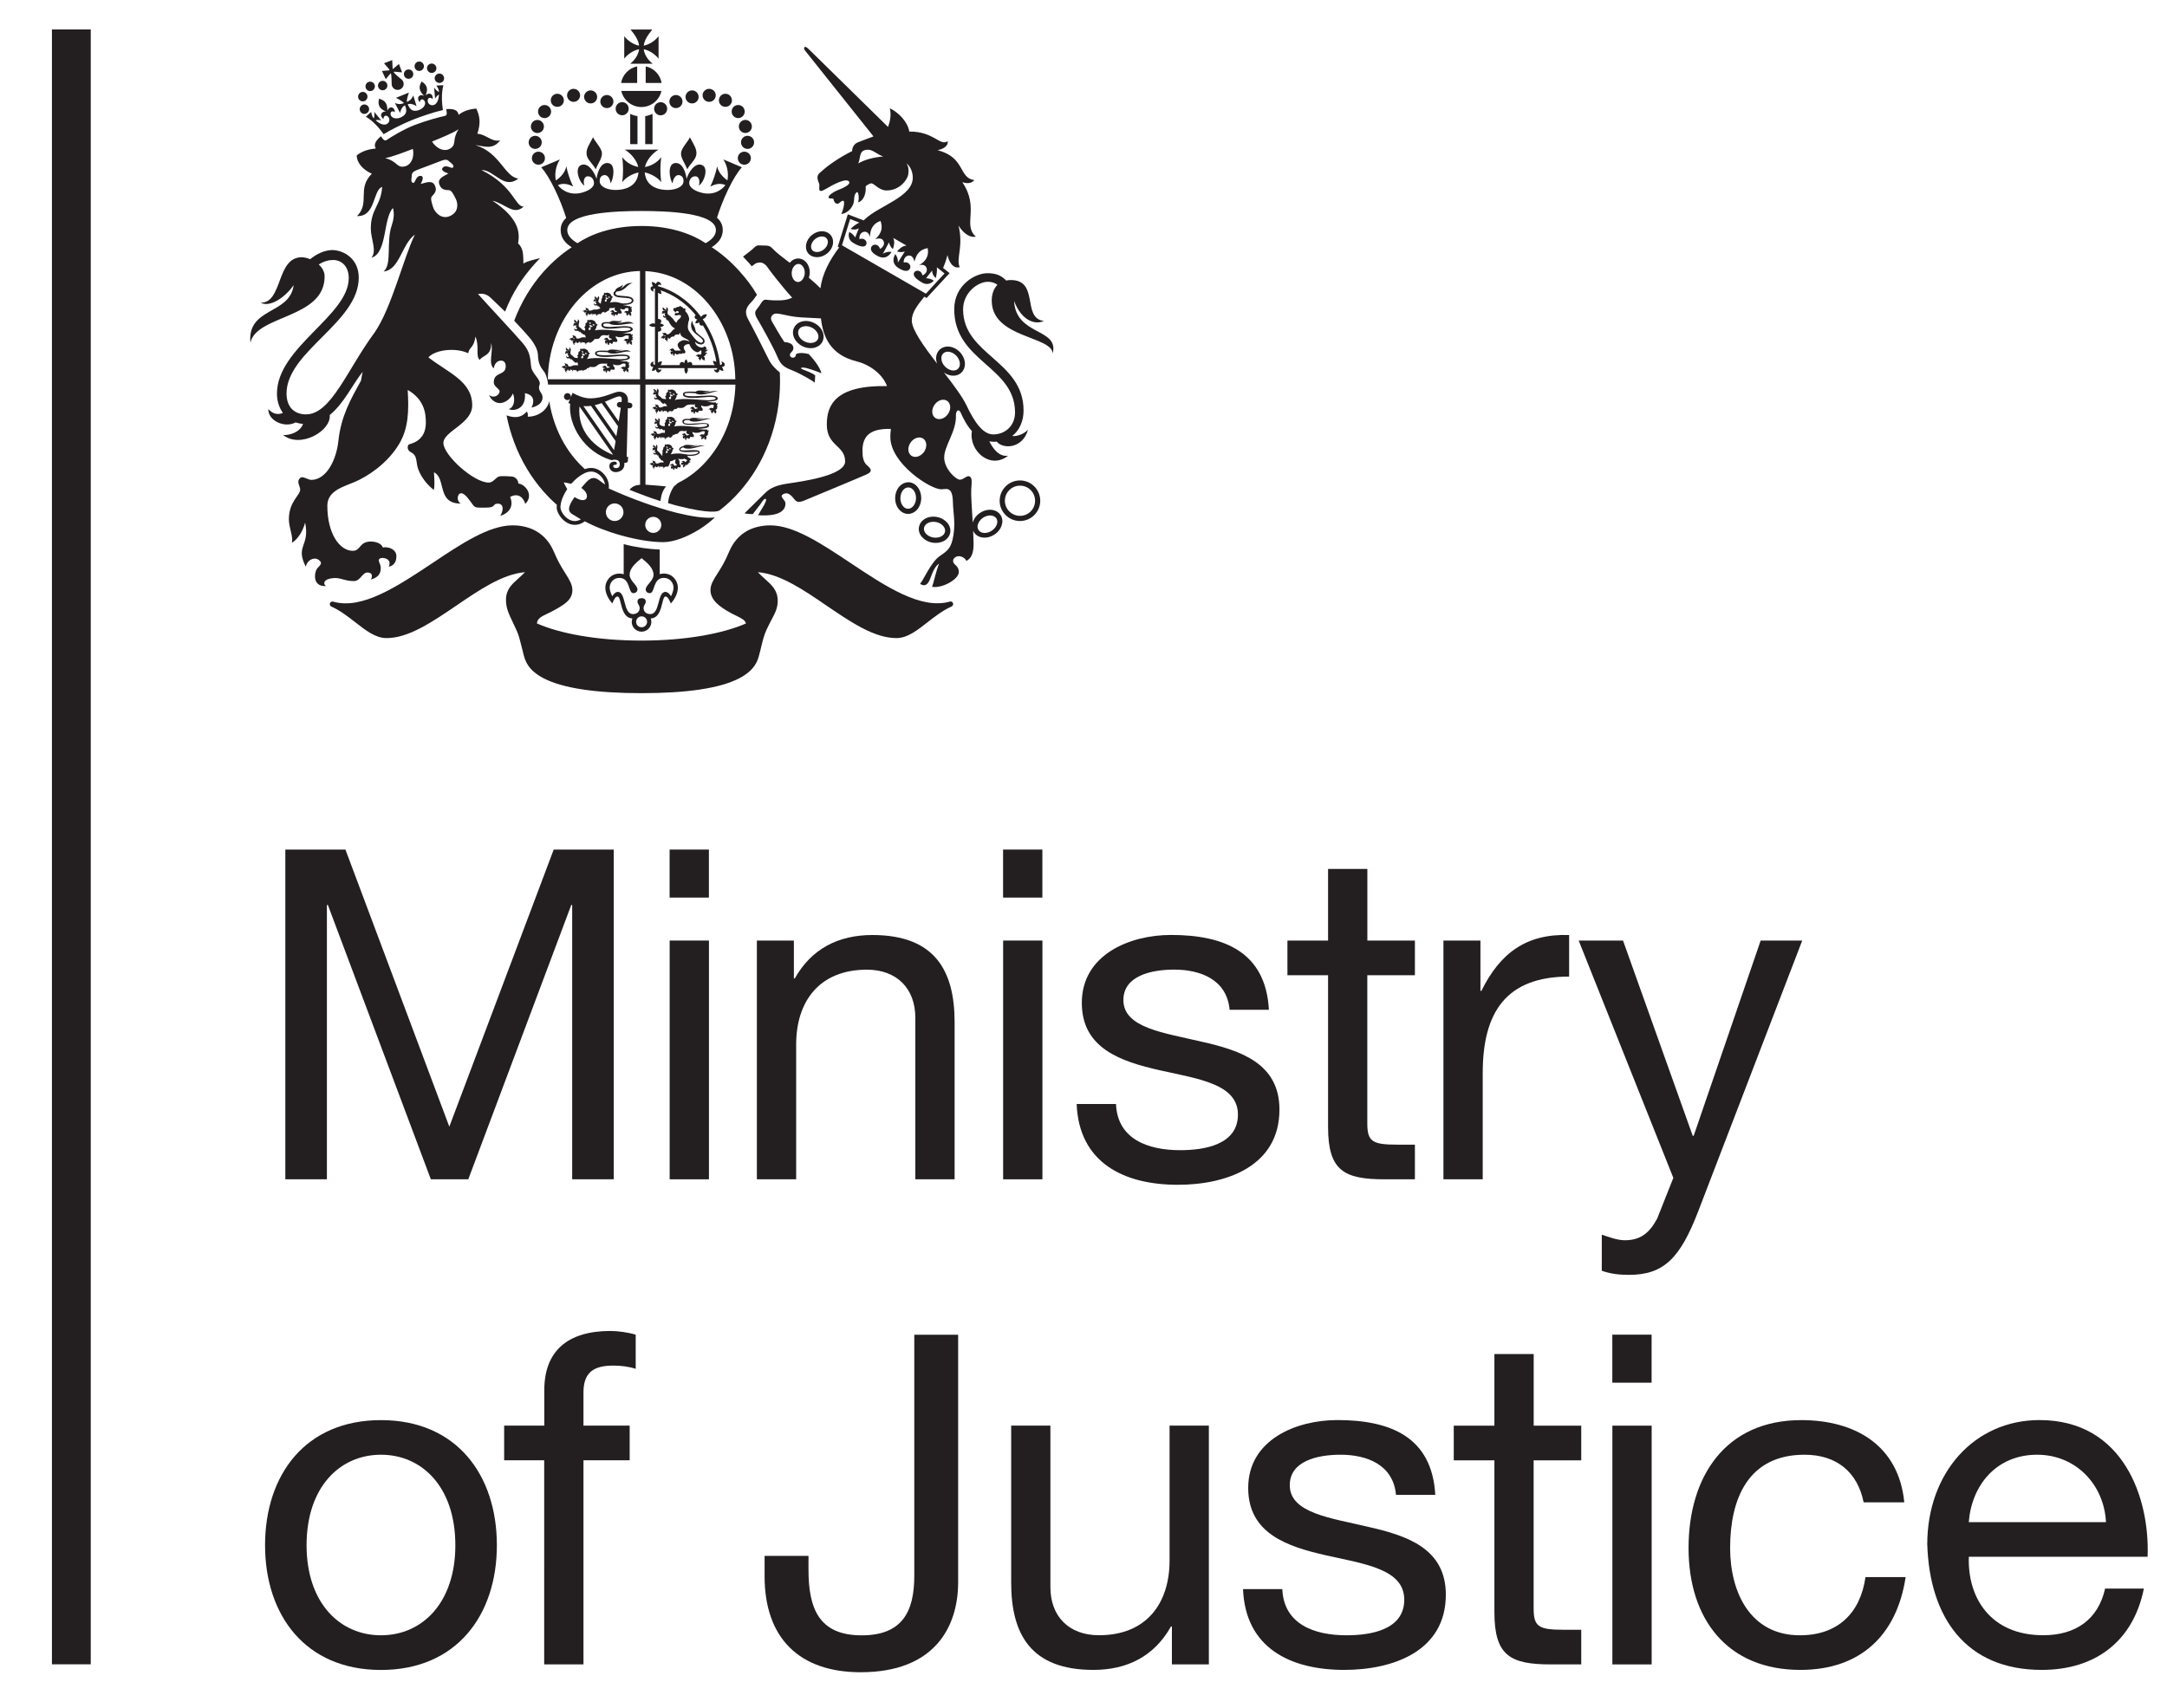 <?xml version="1.0" encoding="utf-8"?>
<!-- Generator: Adobe Illustrator 23.0.4, SVG Export Plug-In . SVG Version: 6.00 Build 0)  -->
<svg version="1.1" id="Layer_1" xmlns="http://www.w3.org/2000/svg" xmlns:xlink="http://www.w3.org/1999/xlink" x="0px" y="0px"
	 viewBox="0 0 398.8 314.46" style="enable-background:new 0 0 398.8 314.46;" xml:space="preserve">
<style type="text/css">
	.st0{fill:#231F20;}
</style>
<rect x="9.56" y="5.42" class="st0" width="7.14" height="300.95"/>
<polygon class="st0" points="52.51,156.39 63.57,156.39 82.69,207.4 101.9,156.39 112.95,156.39 112.95,217.09 105.3,217.09 
	105.3,166.59 105.13,166.59 86.18,217.09 79.29,217.09 60.34,166.59 60.16,166.59 60.16,217.09 52.51,217.09 "/>
<path class="st0" d="M130.46,165.23h-7.23v-8.84h7.23V165.23z M123.24,173.14h7.23v43.95h-7.23V173.14z"/>
<g>
	<path class="st0" d="M139.3,173.14h6.8v6.97h0.17c3.06-5.44,7.99-7.99,14.28-7.99c11.56,0,15.13,6.63,15.13,16.07v28.9h-7.23
		v-29.75c0-5.36-3.4-8.84-8.92-8.84c-8.76,0-13.01,5.86-13.01,13.77v24.82h-7.23V173.14z"/>
	<path class="st0" d="M191.83,165.23h-7.23v-8.84h7.23V165.23z M184.61,173.14h7.23v43.95h-7.23V173.14z"/>
	<path class="st0" d="M205.38,203.23c0.26,6.46,5.86,8.5,11.82,8.5c4.5,0,10.62-1.02,10.62-6.55c0-5.61-7.14-6.55-14.37-8.16
		c-7.14-1.62-14.36-4-14.36-12.41c0-8.84,8.76-12.5,16.41-12.5c9.69,0,17.43,3.06,18.02,13.77h-7.23c-0.51-5.61-5.44-7.39-10.2-7.39
		c-4.33,0-9.35,1.19-9.35,5.61c0,5.18,7.65,6.04,14.36,7.65c7.23,1.62,14.36,4,14.36,12.5c0,10.46-9.78,13.85-18.7,13.85
		c-9.86,0-18.19-4-18.62-14.87H205.38z"/>
	<path class="st0" d="M251.63,173.14h8.76v6.38h-8.76v27.28c0,3.32,0.93,3.91,5.44,3.91h3.32v6.38h-5.52
		c-7.48,0-10.46-1.53-10.46-9.61v-27.96h-7.48v-6.38h7.48v-13.18h7.23V173.14z"/>
	<path class="st0" d="M265.65,173.14h6.8v9.27h0.17c3.49-7.06,8.33-10.54,16.15-10.29v7.65c-11.64,0-15.9,6.63-15.9,17.77v19.55
		h-7.23V173.14z"/>
	<path class="st0" d="M312.54,222.95c-3.31,8.59-6.29,11.73-12.75,11.73c-1.7,0-3.4-0.17-5.01-0.76v-6.63
		c1.36,0.42,2.8,1.02,4.25,1.02c2.97,0,4.59-1.45,5.95-4l2.97-7.48l-17.42-43.69h8.16l12.83,35.95h0.17l12.33-35.95h7.65
		L312.54,222.95z"/>
	<path class="st0" d="M70.11,261.42c13.94,0,21.33,10.12,21.33,23.03c0,12.84-7.39,22.96-21.33,22.96s-21.33-10.12-21.33-22.96
		C48.78,271.53,56.17,261.42,70.11,261.42 M70.11,301.03c7.57,0,13.69-5.95,13.69-16.58c0-10.71-6.12-16.66-13.69-16.66
		s-13.69,5.95-13.69,16.66C56.42,295.08,62.54,301.03,70.11,301.03"/>
	<path class="st0" d="M100.17,268.81h-7.39v-6.38h7.39v-6.54c0-7.14,4.25-10.88,12.15-10.88c1.36,0,3.32,0.26,4.67,0.68v6.29
		c-1.27-0.43-2.8-0.6-4.08-0.6c-3.49,0-5.53,1.11-5.53,4.93v6.12h8.5v6.38h-8.5v37.57h-7.23V268.81z"/>
	<path class="st0" d="M176.33,291.25c0,8.25-4.34,16.58-17.94,16.58c-11.3,0-17.68-6.29-17.68-17.68v-3.74h8.08v2.55
		c0,7.06,1.87,12.08,9.78,12.08c7.39,0,9.69-4.25,9.69-10.97v-44.37h8.07V291.25z"/>
	<path class="st0" d="M222.47,306.38h-6.8v-6.97h-0.17c-3.06,5.44-7.99,7.99-14.28,7.99c-11.56,0-15.13-6.63-15.13-16.07v-28.9h7.22
		v29.75c0,5.36,3.4,8.84,8.93,8.84c8.75,0,13-5.86,13-13.77v-24.82h7.23V306.38z"/>
	<path class="st0" d="M235.99,292.53c0.26,6.46,5.87,8.5,11.82,8.5c4.5,0,10.62-1.02,10.62-6.55c0-5.61-7.14-6.55-14.36-8.16
		c-7.14-1.62-14.36-4-14.36-12.41c0-8.84,8.75-12.5,16.41-12.5c9.69,0,17.42,3.06,18.02,13.77h-7.23c-0.51-5.61-5.44-7.39-10.2-7.39
		c-4.33,0-9.35,1.19-9.35,5.61c0,5.18,7.65,6.04,14.36,7.65c7.23,1.62,14.36,4,14.36,12.5c0,10.46-9.77,13.85-18.7,13.85
		c-9.86,0-18.19-4-18.62-14.87H235.99z"/>
	<path class="st0" d="M282.24,262.44H291v6.38h-8.76v27.28c0,3.32,0.93,3.91,5.44,3.91H291v6.38h-5.52
		c-7.48,0-10.46-1.53-10.46-9.61v-27.96h-7.48v-6.38h7.48v-13.18h7.23V262.44z"/>
	<path class="st0" d="M303.95,254.53h-7.23v-8.84h7.23V254.53z M296.73,262.44h7.23v43.95h-7.23V262.44z"/>
	<path class="st0" d="M342.97,276.55c-1.11-5.53-4.93-8.76-10.88-8.76c-10.46,0-13.69,8.25-13.69,17.17
		c0,8.08,3.66,16.07,12.84,16.07c6.97,0,11.13-4.08,12.07-10.71h7.39c-1.62,10.71-8.33,17.08-19.38,17.08
		c-13.43,0-20.57-9.35-20.57-22.44c0-13.18,6.8-23.54,20.74-23.54c9.95,0,17.94,4.67,18.96,15.13H342.97z"/>
	<path class="st0" d="M394.54,292.44c-1.95,9.69-8.92,14.96-18.78,14.96c-14.02,0-20.66-9.69-21.08-23.12
		c0-13.18,8.67-22.87,20.66-22.87c15.55,0,20.31,14.54,19.89,25.16h-32.9c-0.26,7.65,4.08,14.45,13.69,14.45
		c5.95,0,10.12-2.89,11.39-8.59H394.54z M387.57,280.2c-0.34-6.89-5.53-12.41-12.67-12.41c-7.57,0-12.07,5.69-12.58,12.41H387.57z"
		/>
	<path class="st0" d="M109.15,25.26c-0.69,1.33-1.29,2.1-1.2,3.12c0.09,1.03,1.17,1.75,1.68,2.79c0.47-1.2,1.23-2.1,1.14-3.04
		C110.68,27.18,109.38,25.94,109.15,25.26"/>
	<path class="st0" d="M126.96,25.26c0.69,1.33,1.29,2.1,1.2,3.12c-0.09,1.03-1.17,1.75-1.68,2.79c-0.46-1.2-1.23-2.1-1.14-3.04
		C125.43,27.18,126.73,25.94,126.96,25.26"/>
	<path class="st0" d="M98.9,24.49c0.67,0,1.2-0.54,1.2-1.2c0-0.67-0.54-1.21-1.2-1.21s-1.2,0.54-1.2,1.21
		C97.7,23.95,98.24,24.49,98.9,24.49"/>
	<path class="st0" d="M99.7,26.21c0-0.67-0.54-1.21-1.21-1.21c-0.66,0-1.2,0.54-1.2,1.21c0,0.67,0.54,1.2,1.2,1.2
		C99.16,27.41,99.7,26.87,99.7,26.21"/>
	<path class="st0" d="M100.29,29.12c0-0.67-0.54-1.2-1.2-1.2c-0.66,0-1.21,0.54-1.21,1.2c0,0.67,0.54,1.2,1.21,1.2
		C99.75,30.32,100.29,29.79,100.29,29.12"/>
	<path class="st0" d="M105.56,18.75c0.66,0,1.2-0.54,1.2-1.2c0-0.66-0.54-1.2-1.2-1.2c-0.67,0-1.2,0.54-1.2,1.2
		C104.36,18.21,104.9,18.75,105.56,18.75"/>
	<path class="st0" d="M102.57,19.67c0.67,0,1.2-0.54,1.2-1.2c0-0.67-0.54-1.21-1.2-1.21c-0.67,0-1.21,0.54-1.21,1.21
		C101.36,19.14,101.9,19.67,102.57,19.67"/>
	<path class="st0" d="M100.22,21.74c0.67,0,1.2-0.54,1.2-1.2c0-0.67-0.54-1.21-1.2-1.21c-0.67,0-1.2,0.54-1.2,1.21
		C99.02,21.2,99.55,21.74,100.22,21.74"/>
	<path class="st0" d="M108.7,19.04c0.67,0,1.2-0.54,1.2-1.2c0-0.66-0.54-1.2-1.2-1.2c-0.66,0-1.21,0.54-1.21,1.2
		C107.5,18.5,108.04,19.04,108.7,19.04"/>
	<path class="st0" d="M111.69,19.9c0.67,0,1.2-0.54,1.2-1.21c0-0.66-0.54-1.2-1.2-1.2c-0.67,0-1.21,0.54-1.21,1.2
		C110.48,19.36,111.02,19.9,111.69,19.9"/>
	<path class="st0" d="M114.5,21.22c0.67,0,1.2-0.54,1.2-1.21c0-0.67-0.54-1.21-1.2-1.21c-0.67,0-1.2,0.54-1.2,1.21
		C113.29,20.68,113.83,21.22,114.5,21.22"/>
	<path class="st0" d="M135.97,23.28c0,0.67,0.54,1.2,1.2,1.2c0.67,0,1.2-0.54,1.2-1.2c0-0.67-0.54-1.21-1.2-1.21
		C136.51,22.08,135.97,22.62,135.97,23.28"/>
	<path class="st0" d="M137.57,25c-0.67,0-1.2,0.54-1.2,1.2c0,0.67,0.54,1.21,1.2,1.21c0.67,0,1.21-0.54,1.21-1.21
		C138.78,25.54,138.24,25,137.57,25"/>
	<path class="st0" d="M136.98,27.92c-0.67,0-1.2,0.54-1.2,1.2c0,0.67,0.54,1.2,1.2,1.2s1.21-0.54,1.21-1.2
		C138.19,28.46,137.65,27.92,136.98,27.92"/>
	<path class="st0" d="M130.51,18.75c0.67,0,1.21-0.54,1.21-1.2c0-0.66-0.54-1.2-1.21-1.2c-0.66,0-1.21,0.54-1.21,1.2
		C129.3,18.21,129.85,18.75,130.51,18.75"/>
	<path class="st0" d="M133.5,19.67c0.67,0,1.2-0.54,1.2-1.2c0-0.67-0.54-1.21-1.2-1.21c-0.66,0-1.2,0.54-1.2,1.21
		C132.3,19.14,132.84,19.67,133.5,19.67"/>
	<path class="st0" d="M135.85,21.74c0.66,0,1.2-0.54,1.2-1.2c0-0.67-0.54-1.21-1.2-1.21c-0.67,0-1.2,0.54-1.2,1.21
		C134.65,21.2,135.19,21.74,135.85,21.74"/>
	<path class="st0" d="M127.37,19.04c0.67,0,1.2-0.54,1.2-1.2c0-0.66-0.53-1.2-1.2-1.2c-0.66,0-1.21,0.54-1.21,1.2
		C126.16,18.5,126.7,19.04,127.37,19.04"/>
	<path class="st0" d="M124.39,19.9c0.67,0,1.21-0.54,1.21-1.21c0-0.66-0.54-1.2-1.21-1.2c-0.66,0-1.2,0.54-1.2,1.2
		C123.18,19.36,123.72,19.9,124.39,19.9"/>
	<path class="st0" d="M120.38,20.02c0,0.67,0.53,1.21,1.2,1.21c0.66,0,1.2-0.54,1.2-1.21c0-0.67-0.54-1.21-1.2-1.21
		C120.91,18.81,120.38,19.35,120.38,20.02"/>
	<path class="st0" d="M115.98,26.53h1.34v-5.15c-0.48-0.07-0.93-0.22-1.34-0.42V26.53z"/>
	<path class="st0" d="M120.09,20.96c-0.42,0.2-0.87,0.34-1.35,0.42v5.15h1.35V20.96z"/>
	<path class="st0" d="M117.26,15.27v-3.05c-1.51,0.31-2.69,1.52-2.96,3.05H117.26z"/>
	<path class="st0" d="M118.83,15.27h2.93c-0.26-1.53-1.43-2.73-2.93-3.05V15.27z"/>
	<path class="st0" d="M114.34,16.74c0.38,1.69,1.89,2.96,3.7,2.96c1.81,0,3.31-1.27,3.69-2.96H114.34z"/>
	<path class="st0" d="M120.11,11.73c-0.86-0.68-1.52-1.65-1.64-2.66c0.98,0.18,2.08,0.89,2.73,1.73V6.66
		c-0.65,0.86-1.75,1.57-2.73,1.74c0.11-1.01,0.73-1.92,1.58-2.97h-4.01c0.84,1.05,1.46,1.96,1.57,2.97
		c-0.98-0.17-2.08-0.88-2.73-1.74v4.14c0.65-0.85,1.75-1.56,2.73-1.73c-0.12,1.02-0.78,1.99-1.64,2.66H120.11z"/>
	<path class="st0" d="M120.22,98.1c-0.82,0-1.48-0.67-1.48-1.48c0-0.82,0.67-1.48,1.48-1.48c0.81,0,1.48,0.67,1.48,1.48
		C121.7,97.43,121.03,98.1,120.22,98.1 M113.12,95.91c-0.89,0-1.62-0.72-1.62-1.62c0-0.9,0.73-1.62,1.62-1.62
		c0.89,0,1.62,0.72,1.62,1.62C114.74,95.18,114.01,95.91,113.12,95.91 M110.66,88.7l-0.4-0.3c-0.73-0.55-1.35-0.54-2.01,0.02
		c-0.31,0.27-0.6,0.6-0.87,0.92l-0.41,0.47l0.28,0.22c0.78,0.62,0.89,1.3,0.67,1.7c-0.09,0.16-0.22,0.25-0.4,0.31
		c-0.38,0.1-0.93-0.04-1.49-0.37l-0.3-0.17l-0.18,0.29c-0.04,0.07-0.09,0.14-0.14,0.21c-0.07,0.1-0.13,0.19-0.2,0.31
		c-0.33,0.58-0.49,1.02-0.49,1.38c0,0.1,0.01,0.2,0.04,0.29c0.12,0.42,0.46,0.62,0.76,0.79l0.18,0.11c0.35,0.22,0.84,0.51,1.2,0.72
		c-0.68,0.39-1.38,0.42-2.06,0.09c-1.04-0.5-1.7-1.69-1.7-2.28c0-0.9,0.4-2.04,1.14-3.2l0.11-0.18l-0.11-0.19
		c-0.22-0.37-0.39-0.71-0.53-1.04c0.39,0.06,0.78,0.12,1.17,0.22l0.19,0.04l0.14-0.14c0.45-0.5,2.05-2.11,3.53-2.11
		c0.67,0,1.35,0.34,1.87,0.93c0.38,0.43,0.62,0.95,0.69,1.44C111.13,89.06,110.9,88.88,110.66,88.7 M124.54,94.4
		c-3.79-0.95-8.3-2.57-12.51-4.48l0-0.05c0.12-0.85-0.2-1.82-0.86-2.56c-0.64-0.75-1.52-1.17-2.39-1.17c-0.39,0-0.77,0.08-1.15,0.22
		c-0.61-0.54-1.19-1.14-1.74-1.79c-1.59-1.86-2.84-4.04-3.72-6.46c-0.5-1.38-0.87-2.82-1.09-4.28c-0.2,1.23-1.58,2.85-3.95,2.88
		c0.04-0.26,0.01-0.87-0.21-0.93c-0.62,0.69-1.56,1.44-3.7,0.68c0.33,1.67,0.79,3.32,1.39,4.91c1.28,3.43,3.11,6.5,5.44,9.13
		c0.77,0.88,1.58,1.68,2.43,2.43c-0.02,0.17-0.03,0.33-0.03,0.49c0,0.89,0.85,2.3,2.09,2.9c1.01,0.49,2.1,0.37,3.09-0.35
		c1.84,0.98,4.19,1.9,6.71,2.6c2.84,0.79,5.58,1.23,7.72,1.23c1.85,0,4.29-0.88,6.7-2.39c0.96-0.61,1.86-1.29,2.53-1.92
		c0.1-0.09,0.18-0.17,0.26-0.24C129.68,95.5,126.85,94.97,124.54,94.4"/>
	<path class="st0" d="M123.48,109.76c-0.28-0.51-0.67-0.8-1.02-0.8c-1.55,0-0.94,4.08-2.78,4.08c-0.81,0-1.24-0.51-1.24-1.09
		c0-0.57,0.4-0.74,0.4-1.21c0-0.46-0.36-0.63-0.76-0.63c-0.4,0-0.76,0.17-0.76,0.63c0,0.47,0.4,0.63,0.4,1.21
		c0,0.58-0.43,1.09-1.24,1.09c-1.84,0-1.23-4.08-2.78-4.08c-0.34,0-0.75,0.29-1.01,0.8c-0.31-0.58-0.49-1.17-0.49-1.6
		c0-0.75,0.58-1.78,1.78-1.78c2.06,0,1.59,2.81,2.57,2.81c0.44,0,0.76-0.27,0.76-0.69c0-0.8-1.44-1.56-1.44-2.71
		c0-1.14,1.05-2.11,2.2-3.04c1.15,0.92,2.2,1.89,2.2,3.04c0,1.15-1.44,1.91-1.44,2.71c0,0.42,0.32,0.69,0.76,0.69
		c0.99,0,0.51-2.81,2.58-2.81c1.21,0,1.78,1.03,1.78,1.78C123.95,108.59,123.78,109.18,123.48,109.76 M118.08,115.47
		c-0.56,0-1.01-0.45-1.01-1c0-0.56,0.45-1.01,1.01-1.01c0.55,0,1.01,0.45,1.01,1.01C119.08,115.02,118.63,115.47,118.08,115.47
		 M122.17,105.58c-0.28,0-0.52,0.04-0.76,0.11v-4.53c-1.98-0.07-4.31-0.39-6.63-0.99v5.54c-0.25-0.08-0.52-0.12-0.8-0.12
		c-1.59,0-2.58,1.34-2.58,2.58c0,1.17,0.69,2.24,1.28,2.92c0.3-0.71,0.57-1.28,0.96-1.28c0.79,0,0.43,3.93,2.74,4.04
		c-0.08,0.19-0.12,0.4-0.12,0.63c0,1,0.81,1.8,1.81,1.8c0.99,0,1.8-0.81,1.8-1.8c0-0.22-0.04-0.44-0.11-0.63
		c2.31-0.11,1.92-4.04,2.72-4.04c0.39,0,0.64,0.54,0.99,1.28c0.6-0.68,1.28-1.75,1.28-2.92
		C124.75,106.92,123.77,105.58,122.17,105.58"/>
	<path class="st0" d="M175.39,111.03c-0.09-0.23-0.34-0.37-0.59-0.29c-5.31,1.54-11.89-2.85-18.26-7.09
		c-5.36-3.57-10.42-6.94-14.76-6.94c-1.6,0-3.03,0.34-4.26,1c-1.52,0.84-2.64,2.16-3.37,3.92c-0.73,1.78-1.5,2.99-2.12,3.96
		c-0.74,1.17-1.28,2-1.28,3.05c0,0.85,0.37,1.63,1.11,2.37c0.62,0.62,1.5,1.22,2.78,1.91c0.28,0.14,0.55,0.27,0.81,0.4
		c1.05,0.51,1.71,0.86,1.83,1.45c-2.1,0.92-4.82,1.69-7.9,2.23c-3.48,0.61-7.3,0.92-11.33,0.92c-4.04,0-7.85-0.31-11.33-0.92
		c-3.09-0.54-5.81-1.31-7.91-2.24c0.09-0.88,0.74-1.23,1.89-1.78c0.27-0.13,0.54-0.26,0.82-0.4c1.05-0.56,2.05-1.11,2.73-1.71
		c0.74-0.66,1.09-1.37,1.09-2.23c0-1.04-0.53-1.88-1.26-3.05c-0.62-0.97-1.38-2.19-2.12-3.96c-0.73-1.76-1.87-3.08-3.38-3.91
		c-1.22-0.67-2.65-1.01-4.25-1.01c-4.34,0-9.41,3.37-14.76,6.95c-6.37,4.24-12.95,8.64-18.26,7.09c-0.24-0.07-0.5,0.06-0.59,0.3
		c-0.09,0.24,0.03,0.51,0.26,0.61c1.62,0.72,3.04,1.83,4.42,2.9c1.91,1.49,3.72,2.9,5.71,2.9c1.89,0,3.91-0.6,6.37-1.89
		c2.13-1.12,4.35-2.62,6.5-4.09c4.2-2.86,8.53-5.82,12.64-6.15c-0.43,0.44-0.85,0.82-1.24,1.17c-1.21,1.08-2.26,2.02-2.26,3.93
		c0,1.5,0.51,2.56,1.22,4.05c0.21,0.42,0.44,0.92,0.69,1.47c0.46,1.01,0.65,1.83,0.93,2.95c0.12,0.49,0.25,1.03,0.42,1.68
		c0.26,0.98,0.75,2.8,3.76,4.33c3.5,1.78,9.52,2.69,17.91,2.69c8.39,0,14.41-0.9,17.9-2.69c3.02-1.53,3.51-3.36,3.76-4.33
		c0.18-0.65,0.31-1.19,0.42-1.68c0.28-1.12,0.47-1.94,0.93-2.95c0.34-0.74,0.66-1.35,0.94-1.89c0.63-1.18,1.13-2.11,1.13-3.47
		c0-1.91-1.1-2.9-2.38-4.04c-0.41-0.36-0.84-0.76-1.28-1.22c4.12,0.33,8.45,3.28,12.64,6.15c2.14,1.46,4.36,2.97,6.5,4.09
		c2.46,1.29,4.49,1.89,6.38,1.89c1.99,0,3.8-1.41,5.71-2.91c1.37-1.07,2.8-2.18,4.41-2.9C175.36,111.54,175.47,111.27,175.39,111.03
		"/>
	<path class="st0" d="M118.77,69.82V49.91c2.08,0.1,4.09,0.6,5.99,1.54c2.06,1.02,3.91,2.48,5.49,4.34
		c1.59,1.87,2.84,4.04,3.72,6.46c0.87,2.4,1.32,4.95,1.35,7.57H118.77z M118.07,41.6c-5.65,0-9.54,1.66-11.8,3.17
		c-1.31-0.78-1.87-1.54-1.87-2.43c0-3.21,9.07-3.5,13.67-3.5h0h0c4.6,0,13.68,0.29,13.68,3.5c0,0.9-0.57,1.66-1.88,2.43
		C127.61,43.26,123.71,41.6,118.07,41.6 M117.78,69.82h-16.96c0.04-2.62,0.49-5.17,1.36-7.57c0.87-2.42,2.12-4.59,3.71-6.46
		c1.59-1.86,3.44-3.32,5.49-4.34c2.03-1,4.18-1.52,6.4-1.56V69.82z M143.51,68.55c-0.59-0.44-1.54-1.33-2.04-2.38
		c-0.63-1.31-3.26-6.48-3.67-7.18c-0.34-0.57-0.51-1.09-0.51-1.55c0-0.54,0.27-0.98,0.56-1.37c0.21-0.26,0.78-0.82,1-1.16
		c0.16-0.26,0.32-0.46,0.47-0.62c-0.95-1.65-1.94-2.91-3.2-4.33c-1.55-1.74-3.27-3.23-5.14-4.45c1.01-0.65,2.03-1.6,2.03-3.18
		c0-0.92-0.38-1.66-1.06-2.25c1.06-3.41,2.96-7.5,4.58-9.29l-3.41-1.44c0.88,1.35,0.94,2.92,0.75,3.85
		c-0.89-0.62-1.64-1.47-1.9-2.58c-0.17,1.03-0.74,2.71-1.25,3.71c0.98-0.46,1.77-0.68,2.78-0.26c-0.58,0.78-2.04,1.97-4.29,1.43
		c-1.21-0.29-2.42-0.93-2.37-1.88c0.03-0.56,0.44-1.23,1.2-1.16c0.74,0.08,0.78,1.21,0.55,1.71c0.97-0.55,1.99-3.41,0.46-3.84
		c-1.2-0.33-2.3,1.31-2.69,2.58c-0.23-1.52-0.86-2.98-2.07-2.9c-1.57,0.1-1.06,3-0.51,3.74c0.1-1.02,0.65-1.56,1.12-1.52
		c0.41,0.03,0.97,0.32,0.88,1.24c-0.1,0.93-1.41,1.5-2.92,1.5c-1.44,0-3.97-0.44-4.21-3.23c0.93,0.17,2.4,0.88,3.03,1.81
		c-0.19-1.68-0.2-2.88,0-4.62c-0.78,1.1-2.08,1.67-2.99,1.81c0.26-1.19,1.29-2.45,2.48-3.2h-6.19c1.2,0.74,2.21,2,2.48,3.19
		c-0.9-0.16-2.18-0.72-2.94-1.8c0.19,1.74,0.19,2.94,0,4.62c0.61-0.92,2.04-1.62,2.98-1.8c-0.24,2.77-2.77,3.22-4.21,3.22
		c-1.51,0-2.82-0.57-2.92-1.5c-0.09-0.92,0.46-1.22,0.88-1.24c0.46-0.04,1.02,0.5,1.11,1.52c0.54-0.74,1.05-3.64-0.51-3.74
		c-1.21-0.08-1.84,1.38-2.07,2.9c-0.4-1.27-1.49-2.91-2.69-2.58c-1.52,0.43-0.51,3.28,0.47,3.84c-0.23-0.51-0.19-1.64,0.55-1.71
		c0.76-0.07,1.17,0.6,1.2,1.16c0.06,0.94-1.15,1.58-2.36,1.88c-2.23,0.53-3.69-0.64-4.28-1.42c1.01-0.43,1.82-0.22,2.81,0.25
		c-0.52-1-1.08-2.67-1.25-3.71c-0.26,1.14-1.03,1.99-1.94,2.6c-0.2-0.92-0.14-2.51,0.75-3.87L99.6,30.8c1.63,1.8,3.53,5.91,4.6,9.32
		c-0.66,0.59-1.02,1.32-1.02,2.22c0,1.58,1.01,2.53,2.03,3.18c-1.87,1.22-3.59,2.72-5.14,4.45c-2.33,2.61-4.16,5.67-5.44,9.07
		c0.47,0.48,2.51,2.71,2.99,3.31c0.85,1.07,1.35,2.15,1.38,2.98c0.06,1.54,0.38,2.15,1.2,3.19c0.26,0.32,0.63,1.53,0.67,2.28h16.93
		v18.44c-0.67,0.04-1.37,0.21-1.95,0.92c1.96,0.79,3.82,1.5,5.69,2.08c0.17-1.21,0.42-1.95,1.03-2.7c0,0-2.46-0.24-3.78-0.32V70.81
		h16.55c-0.07,2.53-0.51,4.98-1.34,7.29c-0.87,2.42-2.13,4.6-3.72,6.46c-1.58,1.87-3.43,3.32-5.49,4.34
		c-0.33,0.16-0.32,0.4-0.65,0.53c-0.3,0.32-0.58,0.87-0.82,1.5c-0.21,0.55-0.29,0.94-0.38,1.68c0.78,0.24,1.2,0.37,1.94,0.55
		c5.81,1.45,7.25,1.03,7.58,0.77l0.01-0.01c1.3-1,2.53-2.15,3.65-3.43c2.33-2.64,4.16-5.71,5.44-9.13c1.32-3.54,1.99-7.3,1.99-11.17
		C143.53,69.49,143.55,69.25,143.51,68.55"/>
	<path class="st0" d="M128.02,58c-0.15,0.14-0.21,0.33-0.17,0.47c0.06,0.17,0.2,0.31,0.5,0.33c-0.19,0.15-0.33,0.38-0.39,0.7
		c0.32,0.04,0.58-0.04,0.77-0.18c-0.07,0.29,0.03,0.47,0.18,0.56c0.11,0.08,0.28,0.09,0.44,0.01c1.25,2.03,2.11,4.34,2.48,6.72
		c-0.16-0.1-0.36-0.17-0.61-0.17c0.01,0.34,0.15,0.59,0.33,0.77h-4.14c0.03-0.26-0.1-0.49-0.28-0.55c-0.17-0.07-0.36-0.03-0.55,0.2
		c-0.01-0.23-0.1-0.49-0.33-0.73c-0.22,0.23-0.31,0.49-0.32,0.73c-0.19-0.23-0.39-0.26-0.56-0.2c-0.17,0.06-0.3,0.29-0.28,0.55
		h-3.53c0.14-0.17,0.24-0.4,0.25-0.7c-0.3,0-0.54,0.11-0.71,0.26v-5.73c0.27,0.04,0.51-0.09,0.57-0.27c0.06-0.17,0.04-0.37-0.2-0.56
		c0.24-0.01,0.5-0.1,0.73-0.33c-0.23-0.22-0.49-0.31-0.73-0.32c0.23-0.2,0.26-0.4,0.2-0.57c-0.05-0.17-0.3-0.31-0.57-0.27v-4.84
		c0.15,0.13,0.36,0.22,0.61,0.25c0.02-0.28-0.05-0.51-0.17-0.69c1.1,0.35,2.17,0.88,3.19,1.56C125.95,55.8,127.05,56.8,128.02,58
		 M132.7,66.57c0.29,0.19,0.19,0.65-0.18,0.61c-0.36-3.01-1.48-5.94-3.18-8.4c0.01-0.02,0.03-0.03,0.04-0.05
		c0.32-0.11,0.63-0.39,0.71-0.87c-0.52-0.06-0.88,0.19-1.07,0.47c-0.11-0.16-0.24-0.31-0.37-0.47c-1.05-1.34-2.26-2.46-3.59-3.36
		c-1.26-0.85-2.6-1.46-3.99-1.83c0.02-0.32,0.45-0.37,0.61-0.09c0.05-0.52-0.4-0.79-0.66-0.69c-0.14,0.06-0.27,0.17-0.3,0.41
		c-0.16-0.2-0.4-0.35-0.75-0.4c-0.02,0.34,0.08,0.6,0.24,0.79c-0.22-0.01-0.36,0.09-0.44,0.22c-0.13,0.24,0.04,0.73,0.58,0.77
		c-0.25-0.2-0.14-0.61,0.18-0.58v6.47c-0.32-0.1-0.72-0.06-1.08,0.28c0.36,0.34,0.76,0.38,1.08,0.28v7.03
		c-0.35,0.03-0.44-0.41-0.16-0.6c-0.53,0-0.75,0.48-0.63,0.72c0.08,0.16,0.23,0.28,0.53,0.26c-0.16,0.17-0.27,0.42-0.28,0.74
		c0.32,0,0.56-0.12,0.74-0.29c-0.02,0.3,0.1,0.45,0.27,0.54c0.24,0.12,0.72-0.1,0.72-0.63c-0.19,0.27-0.61,0.18-0.61-0.14h4.88
		c-0.09,0.31-0.05,0.71,0.28,1.07c0.33-0.35,0.38-0.75,0.28-1.07h5.44c0.03,0.34-0.4,0.43-0.59,0.17c0.01,0.53,0.49,0.73,0.73,0.61
		c0.17-0.08,0.28-0.25,0.25-0.54c0.18,0.16,0.42,0.27,0.74,0.27c-0.02-0.32-0.13-0.56-0.3-0.73c0.3,0.02,0.46-0.11,0.53-0.27
		C133.47,67.03,133.24,66.56,132.7,66.57"/>
	<path class="st0" d="M129.81,64.78c0.21-0.1,0.38-0.25,0.46-0.42c-0.24,0.09-0.42-0.03-0.47-0.06c0.16-0.09,0.36,0.01,0.16-0.3
		c-0.19-0.3-0.32-0.31-0.52-0.09c-0.2,0.21-1.51-0.06-1.51-1.04c0.09,0.18,0.26,0.29,0.45,0.38c0.05,0.03,0.1,0.05,0.16,0.08
		c0.06,0.01,0.11,0.02,0.17,0.03c0.13,0.04,0.27,0.07,0.38,0.06c0.02,0,0.06,0,0.07,0v-0.03c0.27-0.06,0.49-0.22,0.51-0.51
		c0.05-0.54-0.47-0.8-1.04-1.27c-0.22-0.19-0.39-0.34-0.53-0.49c-0.2-0.39-0.06-0.74-0.56-1.45c-0.03-0.18-0.07-0.37-0.16-0.63
		c-0.26,0.47-0.37,1.35,0.31,2.09c0.55,0.6,1.72,1.18,1.68,1.7c-0.01,0.12-0.12,0.23-0.3,0.26c-0.06,0-0.11,0-0.16-0.02
		c-0.03-0.01-0.07-0.02-0.11-0.03c-0.08-0.02-0.17-0.06-0.25-0.11c-0.13-0.07-0.26-0.17-0.41-0.32c-0.48-0.46-0.93-1.12-1.21-1.49
		c-0.55-0.7-0.3-1.37-0.22-1.95c0.38-0.53-0.23-1.61-0.6-1.88c0,0,0.08-0.24-0.02-0.56c-0.08,0.06-0.25,0.05-0.34,0.04
		c-0.1-0.2-0.14-0.24-0.27-0.27c-0.23-0.03-0.23-0.17-0.26-0.26c-0.13,0.12-0.19,0.24-0.33,0.25c-0.19,0-0.27-0.01-0.35,0.07
		c-0.14,0.11-0.2,0.16-0.41,0.14c-0.22,0-0.22,0.12-0.2,0.28c0.02,0.1,0.03,0.26,0.16,0.32c0.02,0.01,0.04,0.02,0.07,0.03l0.18,0.21
		l0.11-0.22c0.1-0.09,0.39-0.11,0.44,0.09c0.04,0.14,0.07,0.19-0.11,0.2c-0.2,0.03-0.3,0.03-0.48,0.04
		c-0.12,0.01-0.12,0.17-0.12,0.27c0.01,0.12,0.15,0.19,0.41,0.12c0.27-0.07,0.73-0.11,0.73,0.11c0,0.59-0.67,0.57-0.82,1.26
		c-0.17-0.11-0.32-0.23-0.41-0.38c-0.1-0.18-0.27-0.39-0.5-0.61c-0.14-0.14-0.32-0.3-0.5-0.41c-0.23-0.14-0.24-0.26-0.24-0.49
		c0-0.21,0.09-0.4,0.08-0.59c0-0.02-0.03-0.12-0.06-0.18c-0.04-0.13-0.22-0.23-0.32-0.2c0.05,0.04,0.11,0.09,0.13,0.21
		c-0.05,0.04-0.09,0.1-0.1,0.11c-0.04,0.06-0.07,0.13,0.01,0.2c0.01,0.01,0.01,0.02,0.01,0.04c0,0.03,0,0.06-0.01,0.1
		c-0.01,0.03-0.02,0.02-0.03,0c-0.06-0.15-0.12-0.36-0.26-0.38c-0.01,0-0.07,0-0.1,0c0.01-0.01,0.01-0.02,0.01-0.03
		c0-0.15-0.17-0.27-0.35-0.09c0.04,0.01,0.11,0.02,0.14,0.06c-0.02,0.05-0.04,0.15-0.04,0.16c-0.01,0.15,0.1,0.22,0.28,0.22
		c0.03,0,0.04,0.01,0.04,0.03c0.01,0.02,0.01,0.04,0.02,0.07c0,0.03-0.01,0.02-0.03,0.02c-0.27-0.12-0.38,0.01-0.4,0.12
		c0,0.01,0,0.08,0.01,0.11c-0.1,0.06-0.12,0.21,0.06,0.32c0-0.05-0.01-0.14,0.06-0.17c0.02,0,0.03-0.01,0.04-0.02
		c0.02,0.03,0.07,0.06,0.08,0.07c0.02,0.02,0.07,0.01,0.15-0.05c0.02-0.01,0.04-0.02,0.07,0c0.02,0.02,0.05,0.04,0.08,0.05
		c0.02,0.02,0.01,0.03,0,0.04c-0.17,0.18-0.14,0.33,0.07,0.38c-0.11,0.19-0.42,0.12-0.4-0.17c-0.22,0.37,0.15,0.63,0.47,0.5
		c0.01,0.13,0.01,0.39,0.05,0.4c0-0.02,0.02-0.07,0.07-0.07c0.02,0,0.03,0.01,0.03,0.04c0,0.08,0.04,0.19,0.16,0.21
		c-0.02-0.06,0-0.09,0.04-0.11c0.04,0.08,0.11,0.18,0.16,0.26c0.15,0.28,0.46,0.98,1.16,1.28c-0.36,0.21-0.6,0.51-0.82,0.78
		c-0.2,0.19-0.49,0.4-0.67,0.29c-0.08-0.06-0.1-0.13-0.21-0.21c-0.08-0.06-0.17-0.07-0.22-0.06c-0.01,0-0.07,0.02-0.12,0.05
		c-0.12-0.05-0.31,0.01-0.37,0.11c0.07-0.01,0.15-0.03,0.25,0.04c0,0.05,0,0.12-0.01,0.12c-0.01,0.09,0.06,0.18,0.42,0.16
		c0.02,0,0.06,0.01,0.04,0.04c-0.04,0.03-0.1,0.09-0.19,0.06c-0.17-0.04-0.24-0.17-0.36-0.02c0,0.01-0.04,0.06-0.08,0.1
		c0-0.01-0.02,0-0.03,0c-0.14,0.05-0.28,0.32-0.11,0.44c0-0.05,0.02-0.16,0.11-0.22c0.03,0.03,0.07,0.07,0.07,0.08
		c0.1,0.16,0.22,0.24,0.47-0.12c0.02-0.03,0.03,0,0.03,0.01c-0.01,0.17-0.18,0.41,0.04,0.44c0.01,0,0.06,0.01,0.1,0.02
		c0,0.01,0,0.02,0,0.04c0.04,0.2,0.31,0.25,0.41,0.2c-0.07-0.03-0.19-0.09-0.23-0.24c0.04,0,0.1,0,0.11-0.01
		c0.13-0.13-0.03-0.3,0.04-0.39c0.02-0.03,0.04-0.02,0.06,0c0.04,0.08,0.15,0.24,0.34,0.14c0.1-0.06,0.13-0.15,0.14-0.23
		c0.25-0.1,0.47-0.19,0.64-0.12c-0.03-0.13,0.11-0.31,0.38-0.37c0.26-0.08,0.38,0,0.46,0.08c0.03-0.11,0.13-0.3,0.27-0.45
		c-0.03,1.03,1.36,1.01,1.69,1.63c-0.42-0.17-0.89-0.28-1.15-0.22c-0.34,0.06-0.93,0.38-1.01,0.77c-0.06,0.32,0.27,0.88,0.6,1.11
		c-0.4,0.08-0.54-0.04-0.91,0.05c0,0-0.03-0.02-0.04-0.02c-0.31,0.03-0.36-0.52-0.73-0.38c-0.02,0.01-0.08,0.05-0.1,0.07h-0.01
		c-0.14,0-0.35,0.18-0.31,0.33c0.04-0.04,0.11-0.11,0.23-0.13c0,0.03,0,0.08,0,0.08c-0.01,0.06,0.01,0.13,0.14,0.13
		c0.08,0,0.1-0.04,0.15-0.04c0.02,0,0.04,0.02,0.04,0.04c0,0.14-0.47-0.08-0.38,0.32c0,0.01,0.04,0.08,0.07,0.11
		c-0.02,0.12,0.08,0.24,0.29,0.17c-0.04-0.03-0.12-0.08-0.1-0.14c0.04,0.01,0.08,0.01,0.09,0.01c0.02,0,0.04-0.01,0.05-0.06
		c0.01-0.02,0.01-0.02,0.02-0.02c0.03,0.01,0.04,0.02,0.04,0.04c0,0.02-0.03,0.04-0.03,0.09c0,0,0.02,0.11,0.03,0.12
		c-0.01,0.14,0.19,0.29,0.4,0.14c-0.06,0-0.19-0.03-0.2-0.1c0.03-0.01,0.09-0.03,0.1-0.04c0.03-0.02,0.04-0.08,0.04-0.13
		c0-0.04,0.01-0.04,0.04-0.04c0.03,0,0.07,0,0.1-0.01c0.04,0,0.06,0.02,0.06,0.03c0.05,0.09,0.16,0.17,0.29,0.12
		c0.08-0.03,0.11-0.07,0.12-0.1c0.06,0.03,0.11,0.06,0.17,0.1c-0.04-0.15,0.07-0.27,0.39-0.06l0.23-0.18c0,0,0.31,0.13,0.43-0.01
		c0.19-0.17,0.09-0.18,0.09-0.34c-0.14-0.31-0.21-0.28-0.28-0.58c-0.1-0.51,0.61-0.81,1.03-0.72c0.08,0.32,0.54,1.19,1.3,1.44
		c0.48,0.17,0.67-0.36,0.83-0.29c0.03,0.02,0.06,0.06,0.09,0.14c-0.03,0.23,0.01,0.44-0.06,0.56c-0.05,0.11-0.31,0.02-0.48,0.01
		c-0.1-0.01-0.18,0.06-0.19,0.08c-0.14,0.02-0.32,0.16-0.31,0.32c0.06-0.04,0.15-0.13,0.27-0.14c0,0.02,0.01,0.06,0.01,0.07
		c0.02,0.2,0.25,0.27,0.38,0.13c0.01-0.03,0.07,0,0.04,0.02c-0.12,0.09-0.33,0.28-0.15,0.36c0.01,0,0.06,0.03,0.1,0.05
		c-0.01,0.13,0.08,0.25,0.19,0.27c-0.04-0.07-0.05-0.11,0.01-0.24c0.04,0,0.09,0,0.1,0c0.13,0,0.08-0.25,0.22-0.32
		c0.02-0.02,0.03-0.01,0.03,0.01c-0.05,0.14-0.08,0.32,0.06,0.37c0.01,0,0.06,0.01,0.11,0.02c0.04,0.11,0.18,0.19,0.37,0.1
		c-0.04-0.02-0.14-0.06-0.17-0.12c0.04-0.05,0.09-0.11,0.1-0.13c0.09-0.31-0.18-0.31-0.18-0.44c0-0.16,0.31-0.06,0.31-0.36
		c0-0.01-0.01-0.03-0.01-0.05c0.15-0.08,0.3-0.17,0.31-0.29c-0.19,0.01-0.36-0.06-0.39-0.08V64.78z"/>
	<path class="st0" d="M114.39,74.01l-0.23-0.02c-0.27-0.02-0.6,0.11-0.63,0.46c-0.02,0.35,0.23,0.55,0.55,0.58l0.17,0.01
		c-0.01,0.07-0.02,0.15-0.03,0.23c-0.08,0.5-0.21,1.34-0.36,2.31l-2.53-3.62c1.18-0.47,2.14-0.99,2.65-0.99
		C114.39,72.99,114.48,73.19,114.39,74.01 M113.43,80.3l-3.98-5.72c0.44-0.1,0.87-0.22,1.28-0.38l3,4.28
		C113.62,79.08,113.52,79.7,113.43,80.3 M113.01,82.87l-5.64-8.11c0.19,0.01,0.37,0.01,0.52,0.01c0.29,0,0.58-0.01,0.87-0.06
		l4.53,6.49C113.19,81.84,113.09,82.41,113.01,82.87 M106.64,74.82l6.2,8.91C109.51,82.43,106.22,79.46,106.64,74.82 M115.85,74.12
		l-0.29-0.02l0.01-0.27c0.04-0.99-0.55-1.73-1.62-1.73c-0.95,0-2.79,1.23-5.36,1.23c-1.1,0-2.4-0.53-3.21-1.01l-0.32,0.77
		c0-0.03,0-0.05,0-0.08c0-0.35-0.28-0.64-0.63-0.64c-0.36,0-0.64,0.29-0.64,0.64c0,0.35,0.29,0.64,0.64,0.64
		c0.2,0,0.38-0.1,0.49-0.24l-0.32,0.77c0.1,0.05,0.22,0.1,0.33,0.14c-0.37,3.9,2.51,8.88,7.6,10.39c0.76-0.2,1.53-0.09,1.53,0.73
		c0,0.51-0.26,0.73-0.71,0.73c-0.31,0-0.5-0.18-0.5-0.38c0-0.34,0.59-0.13,0.65-0.37c0.08-0.31-0.12-0.45-0.47-0.45
		c-0.36,0-0.89,0.23-0.89,0.82c0,0.71,0.55,1.12,1.16,1.12c0.57,0,1.75-0.32,1.59-1.71c0.28,0.02,0.58-0.03,0.65-0.29l0.06-0.79
		l-0.27-0.04l0.21-8.94l0.2,0.02c0.33,0.02,0.61-0.13,0.63-0.48C116.41,74.31,116.12,74.15,115.85,74.12"/>
	<path class="st0" d="M111.33,55.25c0.03-0.07,0.06-0.12,0.1-0.12c0.07,0,0.1-0.01,0.12-0.08c0.03-0.08-0.04-0.11-0.1-0.16
		c0.07-0.02,0.1-0.04,0.07-0.08c-0.05-0.05-0.12,0.03-0.14-0.01c-0.01-0.03,0.05-0.06,0.07-0.08c0.03-0.03,0.06-0.02,0.1,0
		l0.32,0.16c0.04,0.02,0.07,0.03,0.07,0.08c0,0.04,0.02,0.09-0.02,0.11c-0.03,0.01-0.03-0.1-0.09-0.11c-0.05,0-0.05,0.04-0.02,0.12
		c-0.08-0.03-0.15-0.06-0.18,0.01c-0.03,0.06-0.02,0.11,0.02,0.16c0.03,0.03,0,0.09-0.02,0.16c-0.02,0.07-0.11,0.18-0.23,0.11
		C111.28,55.44,111.29,55.32,111.33,55.25 M111.7,54.43c-0.05,0.09-0.17,0.16-0.25,0.08c-0.09-0.09,0.01-0.11-0.09-0.27
		C111.46,54.3,111.65,54.42,111.7,54.43 M111.95,54.56c0.04,0.03,0.28,0.13,0.39,0.16c-0.18,0.04-0.13,0.11-0.26,0.11
		C111.98,54.82,111.93,54.67,111.95,54.56 M111.08,54.78c0,0-0.01,0-0.02,0C111.07,54.78,111.07,54.78,111.08,54.78 M114.77,56.13
		c1.21,0.01,1.81-0.39,1.81-0.77c0-1.34-3.32-0.51-3.32-1.33c0-0.13,0.09-0.25,0.24-0.37h0.05c1.67-0.15,1.69-1.31,2.89-1.54
		c-1.44-0.2-1.64,0.93-2.25,0.98c0.33-0.16,0.45-0.55,0.42-0.69c-0.29,0.39-0.94,0.42-1.3,0.88c-0.06,0.07-0.08,0.16-0.06,0.23
		c-0.22,0.14-0.35,0.29-0.35,0.49c0,1.27,3.37,0.4,3.37,1.32c0,0.32-0.58,0.54-1.51,0.54c-0.69,0-1.19-0.5-2.48-0.16
		c0-0.21,0.43-0.62,0.27-0.82c0.12-0.04,0.21-0.15,0.21-0.26c-0.07-0.07-0.16-0.1-0.25-0.11c0.04-0.06-0.01-0.13-0.06-0.18
		c-0.01-0.01-0.04-0.15-0.07-0.18c-0.05-0.03-0.15-0.13-0.3-0.2c-0.14-0.07-0.24-0.07-0.3-0.08c-0.04-0.01-0.17,0.02-0.19,0.02
		c-0.08-0.01-0.16-0.01-0.17,0.08c-0.06-0.06-0.14-0.09-0.24-0.1c-0.05,0.11-0.07,0.2-0.03,0.35c-0.12,0.01-0.25,0.32-0.37,0.29
		c0.04,0.09,0.08,0.12,0.11,0.13c-0.1,0.18-0.14,0.4-0.25,0.41c0.03,0.04,0.06,0.08,0.09,0.1c-0.1,0.27-0.16,0.6-0.18,0.77h0
		c-0.07-0.07-0.16-0.15-0.27-0.21c-0.19-0.11-0.18-0.21-0.15-0.4c0.03-0.17,0.14-0.32,0.15-0.47c0-0.02-0.02-0.11-0.03-0.15
		c-0.02-0.11-0.17-0.19-0.26-0.18c0.04,0.03,0.09,0.07,0.08,0.18c-0.04,0.03-0.08,0.08-0.09,0.08c-0.05,0.05-0.08,0.11-0.03,0.17
		c0.02,0.01,0.02,0.02,0.01,0.04c0,0.02-0.01,0.04-0.02,0.08c-0.01,0.03-0.02,0.01-0.02,0c-0.02-0.12-0.06-0.29-0.17-0.3
		c-0.01,0-0.07-0.01-0.09-0.01c0.01-0.01,0.01-0.01,0.01-0.02c0.02-0.12-0.12-0.22-0.31-0.08c0.04,0,0.1,0.01,0.12,0.05
		c-0.03,0.04-0.05,0.11-0.06,0.13c-0.03,0.12,0.07,0.18,0.21,0.18c0.03,0,0.04,0.01,0.04,0.02c0.01,0.02,0.01,0.04,0.01,0.06
		c0,0.03-0.01,0.02-0.02,0.02c-0.23-0.1-0.35,0-0.37,0.09c0,0-0.01,0.07-0.01,0.09c-0.09,0.05-0.13,0.16,0.02,0.26
		c0-0.04,0.01-0.12,0.08-0.14c0.01,0,0.02,0,0.03-0.01c0.01,0.03,0.05,0.05,0.05,0.06c0.02,0.01,0.06,0.01,0.15-0.04
		c0.02-0.01,0.03-0.02,0.06,0c0.02,0.01,0.04,0.03,0.07,0.04c0.01,0.01,0.01,0.02,0,0.03c-0.19,0.14-0.19,0.28,0.03,0.32
		c0.02,0,0.03,0.01,0.02,0.04c-0.06,0.28-0.45,0.21-0.39-0.06c-0.27,0.31,0.09,0.54,0.4,0.39c0.02-0.01,0.03,0,0.04,0.01
		c0.01,0.06,0.03,0.1,0.08,0.11c-0.01-0.01,0.02-0.06,0.07-0.06c0.02,0,0.02,0.01,0.02,0.03c-0.01,0.07,0.01,0.17,0.11,0.18
		c-0.01-0.06,0.01-0.11,0.06-0.11c0.04,0,0.13,0.23,0.31,0.42c-0.27,0.12-0.72,0.22-0.75,0.22c-0.06,0-0.46-0.04-0.59,0.03
		c-0.19,0.1-0.66,0.28-0.8,0.08c-0.04-0.07-0.03-0.13-0.09-0.23c-0.05-0.07-0.11-0.11-0.15-0.12c-0.01,0-0.07,0-0.11,0
		c-0.08-0.09-0.25-0.1-0.32-0.04c0.06,0.01,0.12,0.02,0.18,0.12c-0.02,0.03-0.04,0.08-0.05,0.1c-0.04,0.06-0.01,0.16,0.28,0.26
		c0.02,0.01,0.04,0.03,0.02,0.05c-0.05,0.02-0.11,0.03-0.17-0.02c-0.12-0.09-0.13-0.23-0.27-0.14c-0.01,0-0.04,0.02-0.09,0.05
		c-0.01-0.01-0.02-0.01-0.03-0.01c-0.13-0.01-0.33,0.15-0.24,0.3c0.02-0.03,0.07-0.11,0.16-0.13c0.02,0.04,0.02,0.09,0.03,0.09
		c0.03,0.15,0.1,0.27,0.4,0.07c0.03-0.02,0.03,0.01,0.03,0.02c-0.07,0.13-0.28,0.26-0.12,0.37c0.01,0,0.04,0.03,0.08,0.06
		c-0.01,0.01-0.02,0.02-0.02,0.03c-0.03,0.18,0.16,0.3,0.26,0.29c-0.04-0.04-0.12-0.13-0.1-0.26c0.03,0.01,0.09,0.02,0.09,0.02
		c0.14-0.06,0.08-0.24,0.16-0.3c0.02-0.02,0.04-0.01,0.04,0.02c0.01,0.07,0.04,0.24,0.23,0.23c0.17-0.02,0.24-0.16,0.23-0.25
		c0-0.02,0-0.02,0.01-0.02c0.07,0.04,0.11,0.11,0.09,0.2c0.04-0.01,0.1-0.06,0.13-0.13c0.04,0.08,0.05,0.2-0.07,0.31
		c0.07-0.02,0.24-0.11,0.29-0.3c0.03,0.03,0.05,0.06,0.06,0.1c0-0.01,0-0.01,0.01-0.01c0.07,0.02,0.18,0.03,0.36-0.02
		c0.02,0,0.03,0.01,0.02,0.02c-0.02,0.07-0.02,0.14,0.02,0.18c0-0.02,0.05-0.09,0.07-0.09c0.05,0,0,0.17,0.11,0.28
		c0.04-0.45,0.28-0.27,0.56-0.46c0.03-0.02,0.04-0.01,0.03,0.02c-0.02,0.04-0.06,0.11-0.12,0.14c0.1,0,0.34-0.1,0.34-0.27
		c0-0.03,0.09-0.09,0.18-0.15c0.1,0.02,0.26-0.03,0.32-0.14c0.02,0.05,0.06,0.18-0.01,0.22c0.29,0.02,0.6-0.31,0.72-0.34
		c0.63-0.13-0.39-0.59,0.9-0.51c0.1,0.01,0.29-0.07,0.38-0.14c-0.1,0.2-0.1,0.59,0.1,0.62c0.09,0.01,0.26,0.08,0.33,0.14
		c0.01,0.02,0.01,0.03-0.01,0.03c-0.12,0.01-0.23,0.05-0.28,0.07c-0.31,0.2-0.31-0.46-0.64-0.33c-0.01,0.01-0.06,0.05-0.08,0.06
		c-0.13,0-0.3,0.16-0.28,0.29c0.04-0.04,0.11-0.11,0.21-0.12c0,0.02,0,0.06,0,0.07c-0.01,0.05,0.01,0.1,0.12,0.1
		c0.07,0,0.08-0.03,0.13-0.03c0.02,0,0.03,0.01,0.03,0.03c0,0.13-0.39-0.07-0.32,0.27c0,0.01,0.03,0.08,0.06,0.1
		c-0.01,0.1,0.07,0.21,0.25,0.15c-0.03-0.03-0.1-0.07-0.09-0.12c0.03,0,0.07,0,0.08,0.01c0.01,0,0.03-0.01,0.04-0.06
		c0-0.01,0.01-0.01,0.01-0.01c0.02,0,0.04,0.01,0.04,0.03c0,0.02-0.03,0.04-0.03,0.07c0,0.01,0.02,0.09,0.03,0.1
		c-0.02,0.12,0.16,0.25,0.34,0.12c-0.05,0-0.16-0.03-0.17-0.09c0.03-0.01,0.08-0.03,0.08-0.03c0.03-0.02,0.04-0.07,0.04-0.12
		c0-0.03,0.02-0.03,0.03-0.03c0.03,0,0.06,0,0.09-0.01c0.03,0,0.05,0.01,0.06,0.02c0.03,0.08,0.12,0.15,0.24,0.1
		c0.22-0.07,0.03-0.26,0.21-0.29c0.03-0.01,0.09-0.02,0.13,0c0.17,0.04,0.42,0.03,0.47-0.05c0.04-0.08,0.02-0.39-0.16-0.5
		c-0.11-0.05,0.01-0.18-0.1-0.34c0.19,0.08,0.38,0.16,0.64,0.16c0.47,0,0.02-0.07,0.23-0.19c0.22-0.14,0.49-0.08,0.56-0.06
		c0.06,0.01,0.11,0.04,0.09,0.11c-0.05,0.25,0.02,0.27-0.03,0.38c-0.04,0.1-0.25,0.02-0.38,0.01c-0.08-0.01-0.14,0.05-0.14,0.06
		c-0.12,0.03-0.25,0.13-0.25,0.27c0.04-0.03,0.11-0.09,0.21-0.11c0,0.02,0,0.04,0,0.05c0.02,0.17,0.2,0.22,0.3,0.11
		c0.01-0.02,0.06,0,0.04,0.02c-0.1,0.07-0.27,0.23-0.12,0.29c0.01,0,0.05,0.02,0.08,0.03c-0.01,0.11,0.07,0.21,0.16,0.22
		c-0.03-0.06-0.04-0.08,0.01-0.2c0.03,0,0.08,0,0.08,0c0.1,0,0.06-0.2,0.17-0.26c0.01-0.01,0.03-0.01,0.02,0.01
		c-0.04,0.12-0.06,0.26,0.04,0.3c0,0,0.05,0.01,0.09,0.02c0.03,0.09,0.14,0.16,0.28,0.08c-0.03-0.01-0.1-0.05-0.12-0.1
		c0.03-0.04,0.07-0.09,0.08-0.11c0.07-0.25-0.14-0.26-0.14-0.35c0-0.12,0.24-0.05,0.24-0.3c0-0.04-0.02-0.12-0.1-0.16
		c-0.01,0-0.01-0.01-0.01-0.02h0c0.07,0,0.13,0.02,0.17-0.08c-0.18,0.01-0.12-0.14-0.15-0.24c0-0.01,0-0.02,0.01-0.04
		c0.06-0.04,0.1-0.12,0.08-0.27c-0.06,0.08-0.26,0.18-0.28,0.01c0-0.01-0.01-0.13-0.2-0.1c-0.31,0.03-0.46-0.13-1.04-0.18
		C114.74,56.16,114.71,56.13,114.77,56.13"/>
	<path class="st0" d="M109.32,62.51c0,0,0-0.01,0-0.01C109.33,62.5,109.32,62.51,109.32,62.51 M108.34,60.44
		c0.04-0.08,0.07-0.15,0.12-0.15c0.08,0,0.12-0.01,0.15-0.09c0.03-0.09-0.05-0.13-0.13-0.19c0.09-0.02,0.13-0.06,0.09-0.1
		c-0.06-0.05-0.14,0.04-0.16-0.01c-0.02-0.04,0.05-0.07,0.07-0.09c0.04-0.03,0.07-0.03,0.12,0l0.37,0.18
		c0.05,0.02,0.08,0.04,0.08,0.09c-0.01,0.04,0.01,0.11-0.03,0.13c-0.03,0.01-0.03-0.11-0.1-0.13c-0.06-0.01-0.06,0.06-0.02,0.14
		c-0.09-0.03-0.18-0.07-0.22,0.01c-0.04,0.07-0.02,0.12,0.03,0.19c0.03,0.04,0,0.11-0.02,0.19c-0.03,0.08-0.14,0.21-0.27,0.13
		C108.29,60.66,108.3,60.51,108.34,60.44 M108.79,59.48c-0.06,0.1-0.19,0.2-0.3,0.09c-0.09-0.1,0.01-0.13-0.11-0.32
		C108.5,59.33,108.72,59.47,108.79,59.48 M109.07,59.63c0.05,0.05,0.33,0.15,0.47,0.18c-0.22,0.04-0.16,0.13-0.3,0.13
		C109.1,59.93,109.05,59.76,109.07,59.63 M107.19,61.32c-0.01-0.01-0.01-0.02,0-0.02C107.19,61.31,107.19,61.31,107.19,61.32
		 M116.45,60.64c0-0.37-0.41-0.6-1.59-0.6c-1.19,0-3.85,0.44-3.85-0.22c0-0.33,0.52-0.3,1.15-0.26c0.04,0.05,0.12,0.1,0.26,0.14
		c1.53,0.44,3.32-0.36,4.25-0.1c-1.09-0.82-2,0.03-3.16-0.22c0.68,0,0.91-0.19,0.94-0.38c-0.52,0.34-1.52-0.17-2.15,0.21
		c-0.04,0.02-0.07,0.06-0.1,0.08c-0.84-0.02-1.52-0.02-1.52,0.53c0,1.18,3.17,0.49,4.17,0.49c0.99,0,1.2,0.1,1.2,0.29
		c0,0.28-0.99,0.35-1.54,0.35c-0.87,0-3.46-0.45-5.04-0.14c0.13-0.26,0.41-0.59,0.26-0.77c0.14-0.06,0.24-0.18,0.24-0.3
		c-0.09-0.08-0.19-0.12-0.29-0.13c0.04-0.07-0.02-0.14-0.08-0.21c-0.01-0.02-0.04-0.18-0.08-0.2c-0.06-0.05-0.17-0.16-0.35-0.23
		c-0.17-0.08-0.29-0.08-0.36-0.1c-0.04-0.01-0.2,0.03-0.21,0.03c-0.08-0.02-0.18-0.02-0.2,0.08c-0.07-0.07-0.17-0.1-0.27-0.11
		c-0.06,0.13-0.08,0.23-0.04,0.42c-0.14,0.01-0.29,0.38-0.42,0.33c0.05,0.1,0.09,0.14,0.13,0.16c-0.11,0.21-0.17,0.46-0.3,0.47
		c0.09,0.12,0.15,0.17,0.2,0.18c-0.02,0.16-0.02,0.32-0.03,0.45l-0.25-0.09c-0.02,0-0.04,0-0.07-0.01c-0.04,0-0.07-0.02-0.1-0.04
		c0.03,0.01,0.08,0.01,0.11,0.03l-0.14-0.05c-0.13-0.11-0.29-0.31-0.51-0.44c-0.23-0.13-0.23-0.25-0.22-0.49
		c0.01-0.21,0.11-0.4,0.11-0.59c-0.01-0.03-0.03-0.13-0.05-0.19c-0.02-0.13-0.2-0.23-0.3-0.21c0.06,0.04,0.11,0.09,0.12,0.21
		c-0.04,0.04-0.09,0.09-0.1,0.11c-0.04,0.06-0.07,0.13,0,0.21c0.01,0.01,0.01,0.02,0.01,0.04c0,0.02,0,0.05-0.02,0.09
		c-0.01,0.04-0.02,0.02-0.02,0c-0.04-0.15-0.1-0.36-0.23-0.37c-0.01,0-0.08-0.02-0.1-0.01c0.01-0.01,0.01-0.02,0.01-0.02
		c0.01-0.16-0.16-0.28-0.34-0.09c0.03,0,0.11,0.02,0.14,0.06c-0.02,0.04-0.05,0.14-0.05,0.16c-0.02,0.15,0.09,0.2,0.26,0.21
		c0.03,0,0.04,0.01,0.05,0.03c0,0.02,0.01,0.04,0.01,0.07c0.01,0.03-0.01,0.02-0.03,0.01c-0.26-0.12-0.38,0.01-0.39,0.13
		c0,0.01-0.01,0.07,0,0.1c-0.1,0.07-0.13,0.21,0.04,0.32c0-0.05,0-0.15,0.07-0.17c0.01-0.01,0.02-0.01,0.04-0.02
		c0.02,0.03,0.06,0.07,0.07,0.07c0.02,0.01,0.07,0,0.16-0.06c0.02-0.01,0.04-0.02,0.07,0c0.02,0.01,0.05,0.03,0.08,0.06
		c0.02,0.01,0.02,0.03,0,0.05c-0.19,0.18-0.17,0.34,0.07,0.39c0.03,0,0.04,0.02,0.04,0.05c-0.04,0.33-0.48,0.27-0.44-0.06
		c-0.27,0.38,0.16,0.67,0.49,0.48c0.02-0.02,0.03-0.01,0.03,0.01c0.01,0.06,0.04,0.11,0.1,0.12c-0.01-0.02,0.02-0.07,0.08-0.08
		c0.02,0,0.02,0.02,0.02,0.04c0,0.09,0.03,0.2,0.15,0.21c-0.02-0.06,0.01-0.13,0.05-0.13c0.06,0,0.21,0.26,0.47,0.41
		c0.22,0.09,0.38,0.33,0.52,0.19c-0.03,0.23,0.18,0.49,0.14,0.49c-0.07,0-0.69-0.05-0.83,0.03c-0.23,0.12-0.78,0.32-0.93,0.09
		c-0.06-0.08-0.04-0.15-0.11-0.27c-0.05-0.08-0.12-0.13-0.18-0.14c-0.01,0-0.07-0.01-0.12-0.01c-0.09-0.09-0.29-0.1-0.37-0.04
		c0.07,0.01,0.14,0.03,0.21,0.14c-0.02,0.03-0.05,0.1-0.06,0.11c-0.04,0.07-0.02,0.19,0.33,0.31c0.01,0,0.04,0.04,0.01,0.05
		c-0.05,0.02-0.12,0.03-0.19-0.02c-0.14-0.11-0.16-0.26-0.32-0.17c0,0.01-0.06,0.03-0.11,0.06c-0.01-0.01-0.02-0.01-0.03-0.01
		c-0.15-0.01-0.39,0.17-0.28,0.35c0.02-0.04,0.08-0.13,0.19-0.16c0.01,0.04,0.03,0.09,0.03,0.11c0.03,0.17,0.11,0.31,0.47,0.07
		c0.04-0.03,0.04,0.01,0.03,0.02c-0.09,0.16-0.32,0.3-0.13,0.42c0,0,0.04,0.04,0.08,0.07c-0.01,0.01-0.01,0.02-0.02,0.03
		c-0.03,0.2,0.19,0.36,0.3,0.35c-0.04-0.06-0.13-0.16-0.11-0.31c0.04,0.01,0.09,0.03,0.1,0.02c0.18-0.07,0.1-0.28,0.19-0.34
		c0.03-0.03,0.05-0.01,0.05,0.01c0.01,0.09,0.06,0.29,0.26,0.27c0.19-0.02,0.29-0.18,0.27-0.29c0-0.02,0-0.02,0.02-0.02
		c0.07,0.04,0.12,0.12,0.1,0.22c0.04-0.01,0.11-0.07,0.15-0.15c0.04,0.1,0.06,0.23-0.08,0.36c0.08-0.03,0.28-0.13,0.33-0.35
		c0.03,0.03,0.06,0.08,0.08,0.12c0-0.01,0.01-0.01,0.02-0.02c0.07,0.02,0.21,0.04,0.41-0.01c0.02-0.01,0.03,0,0.03,0.02
		c-0.02,0.08-0.02,0.17,0.02,0.2c0-0.02,0.06-0.1,0.09-0.1c0.06,0-0.01,0.2,0.12,0.33c0.04-0.53,0.33-0.32,0.65-0.53
		c0.04-0.02,0.04-0.01,0.03,0.02c-0.01,0.06-0.06,0.12-0.14,0.17c0.36,0.08,0.93-0.47,1.02-0.7c0.15-0.02,0.28-0.04,0.35-0.03
		c1.04,0.09,0.31-0.94,1.99-0.64c0.11,0.01,0.31-0.11,0.4-0.19c-0.12,0.21-0.13,0.67,0.1,0.71c0.11,0.02,0.32,0.08,0.39,0.17
		c0.03,0.02,0.01,0.03-0.01,0.04c-0.13,0.01-0.28,0.05-0.32,0.08c-0.35,0.24-0.37-0.53-0.74-0.38c-0.02,0.01-0.08,0.05-0.11,0.07
		c-0.14,0-0.35,0.18-0.31,0.33c0.04-0.04,0.12-0.12,0.24-0.13c0,0.03,0,0.08,0,0.09c-0.01,0.05,0.02,0.12,0.14,0.12
		c0.07,0,0.09-0.04,0.14-0.04c0.03,0,0.05,0.01,0.05,0.04c0,0.14-0.47-0.09-0.38,0.31c0,0.01,0.04,0.09,0.07,0.12
		c-0.01,0.12,0.08,0.24,0.29,0.17c-0.04-0.02-0.11-0.08-0.1-0.14c0.04,0,0.09,0.01,0.09,0.01c0.02,0,0.04-0.01,0.06-0.07
		c0-0.01,0-0.01,0.02-0.01c0.02,0.01,0.03,0.01,0.03,0.03c0,0.02-0.02,0.05-0.02,0.09c0,0.01,0.02,0.11,0.04,0.12
		c-0.02,0.14,0.19,0.3,0.4,0.15c-0.06-0.01-0.19-0.03-0.21-0.1c0.05-0.02,0.09-0.04,0.1-0.04c0.03-0.03,0.05-0.08,0.05-0.14
		c0-0.03,0.02-0.03,0.04-0.03c0.03,0,0.06,0,0.1-0.01c0.05,0,0.06,0.01,0.07,0.03c0.04,0.09,0.15,0.18,0.29,0.12
		c0.25-0.09,0.04-0.31,0.24-0.35c0.04,0,0.1-0.02,0.15,0c0.2,0.06,0.5,0.04,0.55-0.05c0.06-0.1,0.03-0.45-0.19-0.58
		c-0.12-0.06,0.01-0.22-0.11-0.4c0.22,0.09,0.44,0.18,0.74,0.18c0.55,0,0.68-0.08,0.93-0.23c0.27-0.16,0.57-0.07,0.65-0.07
		c0.07,0.01,0.13,0.04,0.1,0.14c-0.06,0.28,0.03,0.31-0.03,0.44c-0.05,0.11-0.29,0.01-0.44,0.01c-0.1-0.01-0.17,0.05-0.17,0.07
		c-0.13,0.03-0.29,0.14-0.28,0.31c0.04-0.03,0.13-0.11,0.24-0.13c0,0.03,0.01,0.06,0.01,0.06c0.02,0.19,0.23,0.26,0.35,0.13
		c0.01-0.02,0.07,0,0.04,0.03c-0.11,0.08-0.31,0.26-0.14,0.33c0.01,0.01,0.05,0.04,0.1,0.06c-0.01,0.12,0.08,0.23,0.18,0.26
		c-0.04-0.07-0.05-0.1,0.01-0.24c0.04,0.01,0.08,0.01,0.1,0.01c0.12,0,0.06-0.24,0.2-0.31c0.02-0.01,0.03,0,0.02,0.01
		c-0.04,0.14-0.07,0.31,0.05,0.35c0.01,0,0.06,0.01,0.1,0.02c0.04,0.11,0.17,0.19,0.33,0.1c-0.03-0.02-0.12-0.06-0.14-0.12
		c0.02-0.04,0.08-0.11,0.08-0.13c0.09-0.29-0.17-0.29-0.17-0.41c0-0.14,0.29-0.04,0.29-0.33c0-0.06-0.02-0.15-0.12-0.18
		c-0.01-0.01-0.01-0.02-0.01-0.02l0.01,0c0.08,0,0.17,0.02,0.21-0.1c-0.22,0.01-0.15-0.17-0.18-0.28c-0.01-0.02-0.01-0.04,0.01-0.05
		c0.07-0.04,0.12-0.14,0.1-0.31c-0.07,0.1-0.31,0.21-0.34,0.01c0-0.01-0.02-0.15-0.23-0.11c-0.36,0.04-0.61-0.04-1.29-0.1
		C115.3,61.28,116.45,61.08,116.45,60.64"/>
	<path class="st0" d="M106.99,65.68c0.03-0.08,0.06-0.14,0.11-0.14c0.08,0,0.12-0.02,0.14-0.09c0.03-0.09-0.05-0.13-0.13-0.18
		c0.08-0.02,0.12-0.07,0.08-0.1c-0.05-0.04-0.13,0.03-0.15-0.01c-0.01-0.04,0.05-0.07,0.07-0.09c0.04-0.05,0.07-0.03,0.12-0.01
		l0.36,0.17c0.04,0.02,0.07,0.04,0.07,0.1c0,0.03,0.01,0.11-0.02,0.12c-0.04,0.01-0.03-0.11-0.11-0.12
		c-0.04-0.02-0.04,0.04-0.01,0.12c-0.08-0.03-0.17-0.07-0.21,0.01c-0.03,0.07-0.02,0.12,0.03,0.18c0.02,0.03,0.01,0.1-0.02,0.18
		c-0.03,0.08-0.14,0.19-0.26,0.13C106.93,65.89,106.95,65.75,106.99,65.68 M107.41,64.77c-0.06,0.1-0.19,0.18-0.28,0.08
		c-0.09-0.09,0.01-0.11-0.11-0.3C107.14,64.63,107.35,64.76,107.41,64.77 M107.68,64.91c0.05,0.04,0.31,0.14,0.44,0.18
		c-0.2,0.04-0.16,0.11-0.29,0.11C107.7,65.2,107.66,65.02,107.68,64.91 M115.92,65.83c0-0.34-0.37-0.57-1.5-0.57
		c-1.12,0-4.6,0.42-4.6-0.22c0-0.4,1.18-0.23,2.03-0.21c0.03,0.06,0.12,0.12,0.25,0.16c1.45,0.41,2.97-0.56,4.01-0.21
		c-0.82-0.75-1.89,0.08-2.98-0.15c0.64,0,1.31-0.13,1.35-0.3c-0.5,0.32-1.91-0.22-2.5,0.15c-0.04,0.02-0.07,0.05-0.09,0.08
		c-1.07-0.02-2.38-0.15-2.38,0.49c0,1.13,3.95,0.47,4.9,0.47c0.95,0,1.14,0.1,1.14,0.28c0,0.27-0.94,0.33-1.47,0.33
		c-0.88,0-4.57-0.48-6.04-0.03c0.08-0.26,0.44-0.63,0.27-0.82c0.14-0.06,0.24-0.17,0.24-0.28c-0.08-0.08-0.18-0.11-0.27-0.13
		c0.04-0.06-0.01-0.14-0.07-0.19c-0.02-0.01-0.06-0.17-0.08-0.19c-0.06-0.05-0.17-0.14-0.33-0.23c-0.17-0.07-0.28-0.07-0.33-0.09
		c-0.04-0.01-0.19,0.03-0.21,0.03c-0.08-0.01-0.17-0.01-0.19,0.08c-0.06-0.06-0.16-0.1-0.26-0.11c-0.07,0.12-0.08,0.22-0.03,0.4
		c-0.14,0.01-0.28,0.35-0.4,0.31c0.04,0.1,0.08,0.13,0.12,0.14c-0.11,0.2-0.16,0.44-0.29,0.45c0.05,0.06,0.09,0.1,0.13,0.13
		c-0.02,0.11-0.04,0.23-0.04,0.34l-0.12-0.04c-0.08-0.01-0.16-0.01-0.18-0.02c-0.06-0.01-0.11-0.02-0.19-0.03
		c-0.18-0.01-0.31-0.31-0.61-0.48c-0.22-0.13-0.23-0.24-0.23-0.47c0-0.2,0.1-0.38,0.08-0.56c-0.01-0.02-0.03-0.12-0.06-0.17
		c-0.03-0.13-0.2-0.22-0.3-0.19c0.05,0.03,0.11,0.08,0.12,0.2c-0.04,0.04-0.08,0.09-0.09,0.11c-0.04,0.05-0.06,0.13,0.01,0.19
		c0.01,0.01,0.02,0.03,0.02,0.04c0,0.02-0.01,0.05-0.02,0.09c-0.01,0.04-0.02,0.02-0.02,0c-0.06-0.14-0.12-0.34-0.24-0.35
		c-0.01,0-0.07-0.01-0.09,0c0-0.01,0-0.01,0-0.03c0-0.14-0.16-0.26-0.33-0.09c0.03,0.01,0.1,0.02,0.13,0.06
		c-0.01,0.04-0.04,0.14-0.04,0.15c-0.01,0.14,0.1,0.2,0.26,0.2c0.03,0,0.03,0.01,0.04,0.03c0,0.02,0.01,0.04,0.02,0.06
		c0.01,0.03-0.01,0.03-0.02,0.02c-0.25-0.11-0.37,0.01-0.37,0.12c0,0.01-0.01,0.07,0,0.1c-0.1,0.07-0.12,0.2,0.06,0.3
		c-0.01-0.04-0.01-0.14,0.06-0.16c0.01,0,0.02-0.01,0.03-0.02c0.03,0.03,0.07,0.06,0.07,0.07c0.02,0.01,0.07,0,0.14-0.05
		c0.02-0.02,0.04-0.02,0.07,0c0.02,0.01,0.04,0.02,0.07,0.04c0.02,0.02,0.01,0.03,0,0.05c-0.17,0.17-0.14,0.33,0.09,0.37
		c0.02,0,0.03,0.02,0.03,0.05c-0.02,0.31-0.43,0.25-0.42-0.06c-0.23,0.36,0.18,0.64,0.49,0.46c0.02-0.02,0.03-0.01,0.03,0.01
		c0.02,0.06,0.05,0.11,0.11,0.12c0-0.02,0.01-0.07,0.07-0.07c0.01-0.01,0.02,0.01,0.02,0.03c0,0.09,0.04,0.19,0.16,0.21
		c-0.02-0.07,0-0.13,0.04-0.13c0.06,0,0.28,0.43,0.74,0.69c0.09-0.02,0.22-0.02,0.26-0.13c0,0.04,0.04,0.07,0.1,0.11
		c0.02,0.21,0.15,0.47,0.11,0.47c-0.07,0-0.79-0.03-0.93,0.04c-0.21,0.12-0.73,0.31-0.88,0.09c-0.05-0.07-0.04-0.14-0.11-0.25
		c-0.04-0.08-0.11-0.13-0.17-0.14c-0.01,0-0.07,0-0.12,0c-0.08-0.09-0.28-0.11-0.36-0.04c0.07,0.01,0.13,0.02,0.2,0.13
		c-0.02,0.03-0.05,0.09-0.06,0.1c-0.03,0.08-0.02,0.18,0.31,0.3c0.01,0.01,0.05,0.03,0.02,0.04c-0.04,0.03-0.11,0.04-0.19-0.01
		c-0.12-0.1-0.15-0.24-0.3-0.16c-0.01,0.01-0.06,0.03-0.1,0.05c-0.01,0-0.02,0-0.04-0.01c-0.14-0.01-0.37,0.17-0.27,0.34
		c0.02-0.05,0.07-0.13,0.18-0.16c0.01,0.03,0.03,0.08,0.03,0.1c0.03,0.17,0.11,0.3,0.45,0.07c0.03-0.02,0.03,0.01,0.03,0.02
		c-0.09,0.14-0.32,0.29-0.14,0.4c0.01,0,0.04,0.04,0.08,0.06c0,0-0.01,0.02-0.01,0.03c-0.03,0.19,0.17,0.34,0.29,0.33
		c-0.05-0.05-0.13-0.16-0.11-0.3c0.04,0.02,0.09,0.04,0.1,0.03c0.16-0.06,0.09-0.26,0.18-0.32c0.03-0.02,0.05,0,0.05,0.02
		c0.01,0.07,0.04,0.26,0.25,0.24c0.18-0.02,0.28-0.18,0.26-0.28c-0.01-0.01,0-0.02,0.02-0.01c0.06,0.04,0.11,0.11,0.1,0.21
		c0.03-0.01,0.1-0.07,0.14-0.13c0.03,0.08,0.04,0.22-0.08,0.34c0.07-0.02,0.27-0.12,0.32-0.33c0.03,0.03,0.06,0.08,0.07,0.11
		c0.01-0.01,0.01-0.01,0.02-0.02c0.07,0.03,0.2,0.04,0.4-0.01c0.02,0,0.02,0,0.02,0.02c-0.01,0.08-0.01,0.16,0.02,0.2
		c0-0.02,0.06-0.1,0.09-0.1c0.05,0,0,0.19,0.11,0.3c0.04-0.49,0.63-0.24,0.94-0.44c0.04-0.03,0.04-0.02,0.03,0.01
		c-0.02,0.06-0.07,0.13-0.13,0.17c0.1,0.01,0.28-0.06,0.41-0.16c-0.01,0.02-0.03,0.03-0.04,0.04l0.5-0.22
		c0.01-0.06,0.02-0.1,0.03-0.15c0.06-0.02,0.12-0.02,0.17-0.04c-0.01,0.01-0.01,0.01-0.02,0.01c0.32,0.02,0.29-0.24,0.42-0.22
		c1.84,0.24,0.79-0.79,2.95-0.58c0.11,0,0.15-0.05,0.24-0.13c-0.12,0.21-0.12,0.57,0.1,0.6c0.1,0.02,0.3,0.08,0.37,0.16
		c0.02,0.01,0,0.03-0.01,0.03c-0.12,0.02-0.27,0.05-0.3,0.08c-0.34,0.22-0.35-0.5-0.7-0.37c-0.02,0.01-0.08,0.06-0.1,0.07
		c-0.14,0-0.33,0.17-0.3,0.32c0.04-0.05,0.12-0.12,0.23-0.13c0,0.03,0,0.07,0,0.08c-0.01,0.06,0.01,0.11,0.13,0.11
		c0.08,0,0.09-0.03,0.14-0.03c0.02,0,0.03,0.02,0.03,0.04c0,0.13-0.44-0.07-0.36,0.3c0,0,0.04,0.08,0.07,0.12
		c-0.01,0.1,0.08,0.22,0.28,0.16c-0.04-0.03-0.11-0.08-0.1-0.13c0.03,0,0.08,0,0.09,0c0.01,0,0.03-0.01,0.04-0.06
		c0.01-0.01,0.01-0.02,0.02-0.02c0.02,0.01,0.03,0.02,0.03,0.04c0,0.02-0.02,0.04-0.02,0.08c0,0.01,0.02,0.1,0.03,0.12
		c-0.01,0.13,0.18,0.28,0.38,0.14c-0.06,0-0.18-0.03-0.2-0.1c0.03-0.02,0.08-0.04,0.09-0.04c0.04-0.02,0.04-0.08,0.04-0.13
		c0.01-0.03,0.02-0.03,0.04-0.03c0.02,0,0.06-0.01,0.09-0.01c0.05-0.01,0.06,0.01,0.07,0.03c0.04,0.09,0.14,0.16,0.28,0.12
		c0.23-0.09,0.04-0.29,0.23-0.34c0.03-0.01,0.09-0.02,0.14,0c0.18,0.05,0.47,0.04,0.51-0.05c0.05-0.09,0.03-0.43-0.18-0.55
		c-0.12-0.06,0.01-0.2-0.11-0.38c0.21,0.08,0.42,0.17,0.71,0.17c0.52,0,0.65-0.08,0.88-0.22c0.26-0.16,0.54-0.07,0.62-0.06
		c0.06,0.01,0.12,0.04,0.1,0.13c-0.06,0.27,0.03,0.29-0.03,0.41c-0.05,0.11-0.28,0.02-0.42,0.01c-0.1,0-0.16,0.07-0.16,0.08
		c-0.14,0.02-0.28,0.14-0.28,0.29c0.05-0.03,0.14-0.11,0.23-0.12c0,0.02,0,0.04,0.01,0.05c0.02,0.19,0.22,0.25,0.33,0.12
		c0.02-0.02,0.07,0,0.04,0.02c-0.11,0.08-0.3,0.26-0.14,0.33c0.01,0,0.05,0.02,0.09,0.04c-0.01,0.11,0.07,0.23,0.17,0.24
		c-0.03-0.06-0.04-0.1,0.01-0.22c0.03,0,0.08,0,0.09,0c0.11,0.01,0.06-0.23,0.19-0.29c0.01-0.02,0.02-0.01,0.02,0
		c-0.05,0.13-0.07,0.29,0.05,0.33c0.01,0,0.05,0.02,0.09,0.02c0.03,0.1,0.16,0.18,0.31,0.09c-0.04-0.02-0.12-0.06-0.14-0.11
		c0.04-0.04,0.08-0.11,0.08-0.12c0.09-0.28-0.15-0.29-0.15-0.4c0-0.13,0.28-0.05,0.28-0.33c0-0.04-0.02-0.13-0.12-0.17
		c-0.01,0-0.01-0.01,0-0.01v0c0.08,0,0.16,0.01,0.2-0.08c-0.21,0-0.13-0.16-0.17-0.28c0-0.02-0.01-0.04,0.01-0.05
		c0.06-0.04,0.11-0.14,0.09-0.3c-0.07,0.1-0.29,0.21-0.31,0.01c-0.01-0.01-0.02-0.15-0.23-0.11c-0.34,0.03-0.58-0.04-1.23-0.1
		C114.74,66.39,115.92,66.26,115.92,65.83"/>
	<path class="st0" d="M124.62,74.91L124.62,74.91C124.63,74.91,124.62,74.91,124.62,74.91 M122.94,72.28
		c-0.01,0.01-0.02,0.01-0.03,0.01C122.92,72.28,122.92,72.28,122.94,72.28 M122.85,72.68h-0.02H122.85z M123.14,73.18
		c0.04-0.08,0.08-0.14,0.12-0.14c0.08,0.01,0.12-0.01,0.15-0.09c0.03-0.09-0.05-0.12-0.13-0.18c0.08-0.02,0.13-0.06,0.08-0.1
		c-0.05-0.04-0.13,0.03-0.14,0c-0.02-0.04,0.04-0.07,0.07-0.1c0.03-0.02,0.06-0.02,0.11,0l0.36,0.17c0.04,0.03,0.07,0.04,0.07,0.1
		c0,0.03,0.02,0.1-0.02,0.11c-0.04,0.01-0.04-0.11-0.1-0.12c-0.06-0.01-0.06,0.05-0.02,0.13c-0.09-0.03-0.17-0.08-0.21,0.01
		c-0.03,0.07-0.02,0.11,0.03,0.18c0.02,0.03,0,0.1-0.03,0.19c-0.03,0.08-0.13,0.18-0.25,0.12C123.09,73.39,123.1,73.25,123.14,73.18
		 M123.56,72.27c-0.06,0.11-0.18,0.19-0.28,0.09c-0.1-0.1,0.01-0.12-0.11-0.3C123.29,72.13,123.5,72.27,123.56,72.27 M123.83,72.41
		c0.05,0.05,0.31,0.14,0.44,0.18c-0.2,0.04-0.16,0.12-0.28,0.12C123.86,72.7,123.81,72.53,123.83,72.41 M131.96,74.51
		c0-0.01,0-0.03,0.02-0.04c0.07-0.05,0.13-0.14,0.12-0.3c-0.07,0.1-0.31,0.21-0.32,0.02c0-0.01,0-0.15-0.21-0.11
		c-0.34,0.04-0.67-0.03-1.31-0.09c-0.04-0.01-0.07-0.03,0-0.04c0.64-0.06,1.83-0.15,1.83-0.57c0-0.34-0.39-0.57-1.51-0.57
		c-1.12,0-4.59,0.41-4.59-0.22c0-0.4,1.17-0.24,2.03-0.21c0.04,0.06,0.12,0.11,0.25,0.15c1.45,0.41,3.11-0.67,3.99-0.42
		c-1.14-0.4-1.86,0.29-2.96,0.07c0.64,0,1.32-0.13,1.35-0.31c-0.5,0.32-1.91-0.22-2.5,0.15c-0.04,0.02-0.08,0.05-0.1,0.08
		c-1.07-0.01-2.37-0.14-2.37,0.49c0,1.12,3.94,0.47,4.88,0.47c0.95,0,1.15,0.1,1.15,0.28c0,0.27-0.94,0.34-1.47,0.34
		c-0.89,0-4.57-0.49-6.04-0.04c0.08-0.25,0.44-0.63,0.28-0.82c0.14-0.06,0.23-0.17,0.24-0.29c-0.09-0.08-0.18-0.11-0.28-0.13
		c0.04-0.07-0.01-0.13-0.07-0.19c-0.01-0.01-0.04-0.17-0.08-0.19c-0.05-0.05-0.16-0.15-0.33-0.23c-0.16-0.08-0.27-0.07-0.34-0.09
		c-0.03-0.01-0.19,0.03-0.2,0.03c-0.08,0-0.18,0-0.19,0.09c-0.07-0.06-0.17-0.1-0.26-0.11c-0.06,0.13-0.08,0.23-0.03,0.41
		c-0.14,0-0.28,0.34-0.41,0.3c0.05,0.1,0.09,0.13,0.13,0.14c-0.11,0.2-0.16,0.44-0.29,0.45c0.08,0.11,0.14,0.16,0.19,0.17
		c-0.01,0.12-0.03,0.23-0.03,0.33l-0.19-0.07c-0.08,0-0.16,0-0.18-0.01c-0.05-0.01-0.12-0.03-0.18-0.03
		c-0.18-0.02-0.32-0.31-0.62-0.48c-0.22-0.13-0.23-0.23-0.23-0.47c0-0.19,0.09-0.37,0.08-0.54c0-0.02-0.04-0.13-0.06-0.18
		c-0.03-0.12-0.2-0.22-0.3-0.2c0.05,0.03,0.11,0.08,0.12,0.2c-0.04,0.04-0.08,0.1-0.09,0.1c-0.03,0.06-0.05,0.13,0.01,0.2
		c0.02,0.01,0.02,0.03,0.02,0.04c0,0.02-0.01,0.05-0.02,0.09c-0.01,0.04-0.02,0.02-0.02,0c-0.04-0.13-0.11-0.34-0.23-0.35
		c-0.02,0-0.07-0.01-0.1-0.01c0,0,0.01-0.01,0.01-0.02c0-0.14-0.16-0.26-0.33-0.09c0.04,0.01,0.11,0.02,0.14,0.06
		c-0.02,0.04-0.04,0.14-0.04,0.14c-0.01,0.15,0.1,0.21,0.26,0.21c0.03,0,0.05,0.01,0.05,0.03c0.01,0.01,0.01,0.04,0.02,0.06
		c0.01,0.03-0.01,0.02-0.02,0.01c-0.25-0.11-0.37,0.01-0.37,0.12c0,0-0.01,0.07,0,0.1c-0.09,0.07-0.11,0.2,0.06,0.3
		c0-0.04-0.01-0.14,0.06-0.16c0.01,0,0.01,0,0.03,0c0.02,0.02,0.06,0.05,0.07,0.06c0.02,0.01,0.06,0,0.15-0.05
		c0.01,0,0.03-0.01,0.06,0c0.01,0.02,0.04,0.03,0.07,0.05c0.02,0.02,0.02,0.03,0,0.04c-0.18,0.17-0.15,0.34,0.08,0.38
		c0.02,0.01,0.03,0.02,0.03,0.05c-0.02,0.32-0.44,0.26-0.42-0.06c-0.23,0.37,0.18,0.64,0.49,0.45c0.03-0.01,0.03,0,0.04,0.01
		c0.02,0.06,0.04,0.11,0.1,0.11c0-0.01,0.02-0.07,0.07-0.07c0.02,0,0.02,0.01,0.02,0.03c0,0.08,0.03,0.19,0.15,0.21
		c-0.02-0.07,0-0.12,0.04-0.12c0.06,0,0.26,0.46,0.73,0.72c-0.02-0.04,0.17-0.11,0.27-0.17c0.02,0.09,0.07,0.17,0.16,0.21l0.08-0.04
		c-0.03,0.21,0.23,0.43,0.18,0.43c-0.07,0-0.5-0.05-0.64,0.02c-0.21,0.12-0.73,0.31-0.89,0.09c-0.05-0.09-0.03-0.15-0.1-0.26
		c-0.04-0.08-0.11-0.13-0.17-0.13c-0.01,0-0.07,0-0.12,0c-0.09-0.09-0.28-0.11-0.35-0.04c0.06,0.02,0.13,0.03,0.19,0.13
		c-0.01,0.04-0.05,0.09-0.05,0.1c-0.04,0.07-0.02,0.18,0.31,0.3c0.02,0,0.05,0.03,0.02,0.05c-0.05,0.02-0.12,0.04-0.19-0.02
		c-0.12-0.09-0.14-0.24-0.3-0.15c-0.01,0-0.05,0.03-0.1,0.04c-0.01,0-0.02-0.01-0.03-0.01c-0.14-0.01-0.37,0.17-0.27,0.34
		c0.01-0.06,0.07-0.14,0.18-0.16c0.01,0.04,0.02,0.09,0.03,0.1c0.03,0.18,0.1,0.3,0.45,0.07c0.04-0.01,0.03,0.01,0.02,0.02
		c-0.08,0.15-0.31,0.29-0.13,0.4c0,0,0.04,0.04,0.07,0.06c0,0.01-0.01,0.02-0.01,0.03c-0.03,0.19,0.17,0.34,0.29,0.33
		c-0.05-0.05-0.13-0.15-0.11-0.29c0.05,0.01,0.09,0.03,0.1,0.03c0.17-0.07,0.09-0.27,0.19-0.33c0.02-0.01,0.04,0,0.04,0.02
		c0.01,0.08,0.04,0.27,0.25,0.24c0.19-0.01,0.28-0.17,0.25-0.27c0-0.02,0.01-0.02,0.03-0.02c0.06,0.04,0.11,0.12,0.09,0.22
		c0.03-0.02,0.11-0.08,0.15-0.14c0.03,0.09,0.04,0.22-0.08,0.34c0.08-0.02,0.27-0.12,0.32-0.34c0.03,0.03,0.06,0.07,0.07,0.11
		c0,0,0.01-0.01,0.01-0.02c0.07,0.03,0.2,0.04,0.39-0.01c0.02-0.01,0.03,0.01,0.02,0.02c-0.01,0.08-0.01,0.16,0.02,0.2
		c0-0.02,0.05-0.1,0.08-0.1c0.06,0,0,0.19,0.11,0.32c0.04-0.5,0.31-0.3,0.63-0.5c0.04-0.02,0.04-0.01,0.03,0.02
		c-0.02,0.05-0.07,0.12-0.14,0.16c0.12,0.09,0.57-0.2,0.57-0.39c0-0.04,0.18-0.06,0.33-0.09c0.32,0.02,0.28-0.24,0.41-0.22
		c1.85,0.25,0.79-0.79,2.95-0.58c0.1,0,0.16-0.12,0.24-0.2c-0.11,0.2-0.12,0.63,0.11,0.68c0.1,0.01,0.3,0.08,0.37,0.16
		c0.02,0.02,0,0.03-0.01,0.04c-0.12,0.01-0.26,0.05-0.31,0.08c-0.33,0.22-0.34-0.5-0.7-0.37c-0.02,0.01-0.08,0.06-0.1,0.08
		c-0.14,0-0.33,0.17-0.3,0.32c0.04-0.06,0.12-0.13,0.23-0.14v0.07c-0.01,0.07,0.02,0.12,0.13,0.12c0.07,0,0.09-0.03,0.13-0.03
		c0.02,0,0.04,0.01,0.04,0.04c0,0.13-0.44-0.07-0.37,0.3c0.01,0.01,0.05,0.09,0.08,0.12c-0.02,0.11,0.07,0.22,0.27,0.16
		c-0.03-0.03-0.11-0.08-0.09-0.13c0.03,0,0.08,0,0.09,0.01c0.02,0,0.04-0.01,0.05-0.06c0-0.01,0-0.02,0.02-0.01
		c0.02,0,0.04,0.01,0.04,0.03c0,0.02-0.03,0.04-0.03,0.08c0,0.01,0.02,0.11,0.03,0.12c-0.02,0.13,0.18,0.28,0.38,0.14
		c-0.06,0-0.18-0.03-0.2-0.09c0.04-0.02,0.09-0.04,0.1-0.04c0.03-0.02,0.04-0.08,0.04-0.13c0-0.03,0.02-0.03,0.03-0.03
		c0.03,0,0.07-0.01,0.1-0.01c0.04-0.01,0.05,0.01,0.06,0.02c0.04,0.09,0.14,0.16,0.28,0.11c0.24-0.08,0.04-0.29,0.23-0.33
		c0.03,0,0.09-0.01,0.15,0c0.18,0.05,0.46,0.04,0.51-0.05c0.06-0.09,0.02-0.43-0.18-0.54c-0.12-0.06,0.01-0.21-0.1-0.38
		c0.21,0.09,0.42,0.18,0.7,0.18c0.52,0,0.68-0.07,0.93-0.21c0.27-0.16,0.55-0.08,0.63-0.07c0.06,0.01,0.11,0.04,0.08,0.13
		c-0.08,0.27,0,0.29-0.07,0.42c-0.06,0.1-0.28,0.01-0.43,0c-0.08,0-0.16,0.06-0.16,0.08c-0.13,0.02-0.29,0.14-0.3,0.29
		c0.05-0.03,0.14-0.1,0.25-0.12v0.06c0,0.18,0.2,0.24,0.32,0.12c0.01-0.02,0.06,0,0.04,0.02c-0.11,0.08-0.32,0.25-0.16,0.32
		c0,0,0.04,0.03,0.08,0.05c-0.02,0.11,0.06,0.23,0.15,0.24c-0.03-0.06-0.03-0.1,0.03-0.22h0.09c0.11,0,0.08-0.23,0.22-0.3
		c0.01-0.01,0.03,0,0.02,0.01c-0.05,0.13-0.1,0.29,0.02,0.33c0.01,0.01,0.05,0.02,0.09,0.02c0.03,0.1,0.14,0.17,0.31,0.09
		c-0.03-0.02-0.11-0.05-0.13-0.11c0.04-0.04,0.09-0.11,0.09-0.12c0.1-0.28-0.13-0.28-0.12-0.39c0.01-0.13,0.27-0.05,0.3-0.33
		c0.01-0.04-0.01-0.12-0.1-0.16c-0.01-0.01-0.01-0.01-0.01-0.02h0c0.08,0,0.15,0.02,0.21-0.08C131.9,74.8,131.98,74.63,131.96,74.51
		"/>
	<path class="st0" d="M123.81,77.69c-0.12,0-0.17-0.17-0.15-0.28c0.05,0.05,0.29,0.13,0.42,0.17
		C123.88,77.61,123.93,77.69,123.81,77.69 M123.62,77.93c-0.03,0.01-0.03-0.1-0.09-0.11c-0.06-0.01-0.05,0.04-0.02,0.12
		c-0.08-0.03-0.16-0.07-0.2,0.01c-0.03,0.07-0.02,0.11,0.03,0.17c0.03,0.03,0,0.1-0.03,0.17c-0.03,0.08-0.13,0.18-0.24,0.12
		c-0.12-0.06-0.1-0.19-0.07-0.27c0.04-0.08,0.07-0.13,0.11-0.13c0.07,0.01,0.11-0.01,0.14-0.08c0.03-0.09-0.04-0.12-0.12-0.18
		c0.08-0.02,0.12-0.06,0.08-0.09c-0.06-0.04-0.13,0.03-0.14-0.01c-0.01-0.04,0.04-0.07,0.07-0.09c0.03-0.03,0.06-0.03,0.1,0
		l0.34,0.16c0.04,0.02,0.07,0.04,0.06,0.09C123.64,77.85,123.66,77.91,123.62,77.93 M123.41,77.28c-0.07,0.1-0.18,0.18-0.27,0.08
		c-0.08-0.09,0.01-0.12-0.1-0.29C123.14,77.14,123.34,77.26,123.41,77.28 M126.9,77.35c0.03,0.07,0.11,0.14,0.26,0.18
		c1.39,0.4,2.96-0.64,3.8-0.4c-1.09-0.38-1.77,0.28-2.82,0.06c0.61,0,1.26-0.13,1.3-0.3c-0.48,0.32-1.82-0.2-2.39,0.15
		c-0.03,0.02-0.06,0.04-0.09,0.07c-0.76-0.02-1.38-0.02-1.38,0.48c0,1.07,2.87,0.44,3.78,0.44c0.89,0,0.79,0.1,0.79,0.27
		c0,0.26-1.03,0.32-1.53,0.32c-0.78,0-3.13-0.4-4.56-0.12c0.11-0.23,0.37-0.53,0.23-0.7c0.13-0.06,0.22-0.16,0.22-0.28
		c-0.08-0.07-0.18-0.11-0.27-0.12c0.04-0.06,0-0.14-0.06-0.19c-0.02-0.01-0.04-0.16-0.08-0.18c-0.05-0.05-0.16-0.14-0.32-0.21
		c-0.16-0.08-0.26-0.08-0.32-0.09c-0.03-0.01-0.18,0.03-0.2,0.02c-0.08-0.01-0.16-0.01-0.18,0.08c-0.06-0.06-0.15-0.1-0.24-0.11
		c-0.06,0.12-0.08,0.22-0.04,0.38c-0.12,0.01-0.26,0.34-0.38,0.3c0.04,0.09,0.08,0.13,0.12,0.13c-0.11,0.19-0.16,0.42-0.27,0.43
		c0.04,0.06,0.07,0.09,0.11,0.12c-0.04,0.13-0.06,0.28-0.07,0.41l-0.12-0.04c-0.02,0-0.04,0-0.06,0c-0.17-0.02-0.27,0-0.56-0.17
		c-0.22-0.12-0.22-0.23-0.22-0.44c0-0.19,0.09-0.35,0.08-0.53c0-0.02-0.03-0.11-0.05-0.17c-0.04-0.11-0.2-0.21-0.29-0.18
		c0.05,0.03,0.1,0.08,0.12,0.18c-0.04,0.05-0.08,0.09-0.08,0.1c-0.04,0.06-0.07,0.13,0,0.19c0.01,0.01,0.01,0.03,0.01,0.04
		c0,0.02-0.01,0.04-0.01,0.09c-0.01,0.03-0.02,0.02-0.03,0c-0.05-0.14-0.11-0.33-0.23-0.33c-0.01,0-0.06-0.01-0.09,0
		c0-0.01,0-0.02,0-0.02c0-0.14-0.14-0.25-0.31-0.09c0.04,0.01,0.1,0.02,0.13,0.06c-0.01,0.04-0.04,0.12-0.04,0.14
		c-0.01,0.14,0.1,0.19,0.25,0.2c0.03,0,0.03,0.01,0.04,0.03c0,0.01,0.01,0.03,0.01,0.06c0.01,0.02,0,0.02-0.02,0.01
		c-0.24-0.1-0.34,0.01-0.35,0.11c0,0.01-0.01,0.07,0.01,0.1c-0.09,0.06-0.11,0.19,0.04,0.28c0-0.04-0.01-0.13,0.05-0.14
		c0.01,0,0.02-0.01,0.04-0.02c0.02,0.03,0.06,0.06,0.06,0.06c0.02,0.01,0.06,0.01,0.14-0.04c0.02-0.02,0.03-0.02,0.06-0.01
		c0.02,0.02,0.05,0.03,0.07,0.05c0.02,0.02,0.01,0.03,0.01,0.04c-0.16,0.16-0.14,0.32,0.08,0.36c0.03,0.01,0.03,0.03,0.03,0.06
		c-0.02,0.3-0.42,0.24-0.4-0.06c-0.22,0.34,0.18,0.6,0.48,0.43c0.01-0.02,0.02,0,0.03,0c0.02,0.06,0.05,0.11,0.1,0.12
		c0-0.02,0.02-0.07,0.06-0.07c0.02,0,0.02,0.01,0.02,0.03c0,0.07,0.03,0.18,0.14,0.2c-0.02-0.06,0-0.12,0.04-0.12
		c0.06,0,0.04-0.13,0.41,0.07c0.02,0.06,0.07,0.11,0.13,0.14l0.27-0.05c-0.03,0.21,0.03,0.52-0.01,0.52c-0.07,0-0.48-0.04-0.62,0.03
		c-0.2,0.11-0.69,0.29-0.83,0.08c-0.05-0.07-0.04-0.14-0.1-0.24c-0.05-0.08-0.11-0.13-0.16-0.13h-0.12
		c-0.08-0.09-0.26-0.1-0.34-0.04c0.06,0.01,0.14,0.03,0.19,0.13c-0.02,0.03-0.04,0.09-0.04,0.1c-0.04,0.07-0.02,0.18,0.3,0.28
		c0.01,0,0.04,0.03,0.01,0.05c-0.05,0.02-0.11,0.03-0.18-0.02c-0.12-0.1-0.13-0.23-0.28-0.14c-0.01,0-0.06,0.02-0.11,0.04
		c-0.01,0-0.02-0.01-0.04-0.01c-0.13-0.01-0.34,0.17-0.24,0.32c0.01-0.04,0.07-0.13,0.17-0.14c0.01,0.04,0.03,0.08,0.03,0.09
		c0.03,0.17,0.1,0.29,0.43,0.07c0.03-0.02,0.03,0.01,0.03,0.02c-0.08,0.14-0.29,0.28-0.12,0.39c0.01,0,0.03,0.03,0.07,0.05
		c-0.01,0.02-0.01,0.02-0.02,0.04c-0.02,0.18,0.17,0.32,0.28,0.3c-0.05-0.04-0.12-0.14-0.11-0.28c0.04,0.01,0.09,0.03,0.1,0.03
		c0.16-0.07,0.08-0.25,0.17-0.31c0.02-0.02,0.04-0.01,0.04,0.01c0.01,0.08,0.05,0.25,0.24,0.24c0.18-0.02,0.26-0.17,0.24-0.27
		c0-0.01,0-0.02,0.02-0.01c0.06,0.03,0.11,0.11,0.09,0.2c0.03-0.02,0.1-0.07,0.13-0.14c0.04,0.09,0.05,0.21-0.08,0.33
		c0.08-0.03,0.27-0.11,0.3-0.32c0.03,0.02,0.06,0.07,0.07,0.1c0.01,0,0.01-0.01,0.02-0.01c0.06,0.02,0.19,0.04,0.37-0.01
		c0.02-0.01,0.02,0,0.02,0.02c-0.02,0.07-0.02,0.15,0.02,0.2c0-0.03,0.05-0.11,0.08-0.11c0.05,0,0,0.19,0.11,0.3
		c0.04-0.47,0.42-0.35,0.72-0.55c0.03-0.02,0.03-0.01,0.03,0.02c-0.02,0.06-0.06,0.11-0.13,0.15c0.32,0.2,0.65-0.24,0.75-0.48
		c0.03-0.02,0.06-0.06,0.09-0.09c0.02,0.05,0.03,0.1-0.06,0.14c0.31,0.02,0.28-0.22,0.4-0.21c0.94,0.08,0.22-0.79,1.73-0.52
		c0.1,0.01,0.29-0.09,0.37-0.16c-0.11,0.19-0.11,0.61,0.1,0.64c0.1,0.02,0.29,0.09,0.36,0.15c0.02,0.02,0,0.03-0.01,0.04
		c-0.12,0.01-0.25,0.04-0.29,0.08c-0.32,0.21-0.33-0.48-0.67-0.35c-0.02,0-0.07,0.04-0.09,0.06c-0.13,0-0.32,0.16-0.29,0.3
		c0.04-0.04,0.11-0.11,0.22-0.12c0,0.03,0,0.07-0.01,0.08c-0.01,0.05,0.01,0.11,0.12,0.11c0.08,0,0.09-0.04,0.13-0.04
		c0.02,0,0.04,0.01,0.04,0.04c0,0.12-0.42-0.07-0.35,0.28c0,0.01,0.04,0.08,0.07,0.1c-0.01,0.11,0.08,0.22,0.26,0.16
		c-0.03-0.02-0.1-0.08-0.09-0.13c0.03,0.01,0.07,0.01,0.08,0.01c0.01,0.01,0.03-0.01,0.04-0.05c0-0.02,0.01-0.02,0.02-0.02
		c0.02,0.01,0.04,0.02,0.04,0.04c0,0.02-0.03,0.04-0.03,0.07c0,0.01,0.02,0.1,0.03,0.12c-0.02,0.13,0.17,0.27,0.36,0.14
		c-0.06-0.01-0.18-0.03-0.19-0.1c0.03-0.01,0.08-0.03,0.09-0.03c0.03-0.02,0.04-0.07,0.04-0.13c0-0.03,0.02-0.03,0.04-0.03
		c0.02,0,0.06,0,0.09-0.01c0.04-0.01,0.06,0.01,0.07,0.02c0.04,0.09,0.13,0.15,0.27,0.11c0.23-0.08,0.03-0.29,0.21-0.32
		c0.03-0.01,0.09-0.02,0.14,0c0.18,0.04,0.44,0.03,0.49-0.04c0.05-0.09,0.03-0.41-0.17-0.53c-0.11-0.05,0.01-0.19-0.1-0.36
		c0.19,0.09,0.4,0.17,0.67,0.17c0.49,0,0.72-0.07,0.97-0.2c0.28-0.15,0.54-0.08,0.61-0.06c0.06,0.01,0.1,0.04,0.06,0.13
		c-0.11,0.25-0.04,0.28-0.12,0.39c-0.08,0.1-0.27,0.03-0.41,0.01c-0.08,0-0.16,0.06-0.16,0.06c-0.14,0.03-0.31,0.15-0.33,0.29
		c0.04-0.03,0.14-0.11,0.25-0.11c0,0.02-0.01,0.05-0.01,0.06c-0.03,0.17,0.14,0.23,0.29,0.11c0.02-0.02,0.06,0,0.03,0.03
		c-0.12,0.08-0.34,0.24-0.22,0.31c0.01,0,0.05,0.02,0.09,0.04c-0.04,0.1,0.01,0.22,0.09,0.23c-0.01-0.06-0.01-0.09,0.07-0.21
		c0.03,0,0.08,0.01,0.09,0.01c0.11,0,0.11-0.22,0.26-0.29c0.02-0.01,0.03,0,0.02,0.01c-0.08,0.13-0.14,0.28-0.03,0.31
		c0,0,0.05,0.02,0.08,0.02c0,0.1,0.11,0.17,0.29,0.09c-0.03-0.01-0.11-0.06-0.11-0.1c0.04-0.04,0.1-0.1,0.11-0.11
		c0.14-0.27-0.08-0.27-0.06-0.38c0.03-0.13,0.27-0.04,0.34-0.31c0.01-0.05,0.01-0.13-0.07-0.17c-0.01,0-0.01-0.01-0.01-0.01h0.01
		c0.08,0,0.14,0.02,0.21-0.09c-0.2,0.02-0.09-0.15-0.09-0.25c0-0.02,0-0.03,0.01-0.04c0.08-0.05,0.14-0.13,0.16-0.28
		c-0.08,0.09-0.32,0.19-0.3,0.01c0-0.01,0.02-0.13-0.18-0.1c-0.33,0.02-0.8-0.03-1.41-0.09c-0.04-0.01-0.07-0.03,0-0.04
		c0.61-0.04,1.87-0.13,1.87-0.53c0-0.33-0.06-0.54-1.13-0.54c-1.08,0-3.49,0.4-3.49-0.2C125.86,77.29,126.33,77.31,126.9,77.35"/>
	<path class="st0" d="M122.55,83.14c0.04-0.07,0.07-0.13,0.1-0.13c0.07,0,0.11-0.01,0.13-0.07c0.03-0.08-0.04-0.12-0.11-0.16
		c0.08-0.03,0.11-0.06,0.08-0.1c-0.05-0.04-0.12,0.02-0.13,0c-0.02-0.04,0.04-0.07,0.06-0.09c0.03-0.03,0.07-0.02,0.1,0l0.32,0.16
		c0.04,0.03,0.06,0.04,0.06,0.09c0,0.03,0.01,0.1-0.02,0.11c-0.03,0-0.03-0.1-0.08-0.11c-0.06-0.01-0.06,0.04-0.02,0.11
		c-0.08-0.02-0.15-0.07-0.19,0.01c-0.03,0.06-0.02,0.1,0.03,0.16c0.02,0.03,0,0.09-0.03,0.16c-0.03,0.07-0.12,0.18-0.23,0.12
		C122.5,83.32,122.51,83.2,122.55,83.14 M122.94,82.32c-0.06,0.08-0.17,0.16-0.26,0.08c-0.09-0.08,0-0.11-0.1-0.27
		C122.68,82.2,122.88,82.31,122.94,82.32 M123.17,82.45c0.04,0.04,0.28,0.13,0.4,0.16c-0.18,0.03-0.14,0.11-0.26,0.1
		C123.2,82.7,123.15,82.55,123.17,82.45 M125.76,82.33c0.03,0.07,0.11,0.14,0.26,0.18c1.38,0.39,2.96-0.64,3.8-0.41
		c-1.09-0.38-1.79,0.29-2.83,0.07c0.61,0,1.26-0.12,1.29-0.29c-0.48,0.31-1.82-0.22-2.39,0.13c-0.04,0.03-0.08,0.06-0.11,0.1
		c-0.42,0.09-0.79,0.32-0.79,0.63c0,0.91,3.54,0.19,3.54,0.5c0,0.24-0.7,0.47-1.62,0.47c-0.71,0-1.93-0.47-3.46-0.08v-0.01
		c0.11-0.26,0.43-0.65,0.29-0.82c0.13-0.05,0.22-0.16,0.22-0.26c-0.07-0.08-0.16-0.1-0.24-0.11c0.03-0.07-0.01-0.13-0.07-0.19
		c-0.01-0.01-0.04-0.15-0.07-0.17c-0.04-0.04-0.15-0.13-0.3-0.2c-0.15-0.07-0.25-0.07-0.31-0.09c-0.03-0.01-0.16,0.04-0.18,0.04
		c-0.07-0.01-0.16-0.01-0.17,0.07c-0.06-0.06-0.14-0.09-0.23-0.1c-0.06,0.11-0.08,0.21-0.04,0.37c-0.12,0-0.24,0.32-0.36,0.28
		c0.04,0.09,0.08,0.12,0.11,0.13c-0.1,0.19-0.14,0.4-0.26,0.41c0.05,0.07,0.09,0.11,0.12,0.13c-0.07,0.28-0.09,0.62-0.06,0.87
		c-0.21-0.22-0.54-0.74-0.76-0.87c-0.2-0.12-0.21-0.22-0.21-0.42c0-0.18,0.08-0.33,0.07-0.5c0-0.02-0.02-0.11-0.04-0.16
		c-0.03-0.11-0.18-0.19-0.27-0.18c0.05,0.04,0.11,0.08,0.11,0.18c-0.04,0.04-0.08,0.09-0.08,0.1c-0.04,0.05-0.06,0.11,0,0.18
		c0.01,0.01,0.01,0.02,0.01,0.04c0,0.02,0,0.04-0.01,0.08c0,0.04-0.02,0.02-0.02,0c-0.04-0.13-0.1-0.31-0.21-0.32
		c-0.02,0-0.07,0-0.09,0c0,0,0-0.01,0-0.03c0-0.13-0.14-0.23-0.3-0.07c0.03,0,0.1,0.02,0.12,0.05c-0.01,0.04-0.03,0.12-0.03,0.14
		c-0.01,0.13,0.09,0.18,0.23,0.18c0.02,0,0.04,0,0.04,0.02c0.01,0.02,0.02,0.04,0.02,0.06c0,0.03,0,0.02-0.02,0.01
		c-0.24-0.09-0.33,0.01-0.34,0.11c0,0.01,0,0.07,0.01,0.1c-0.08,0.06-0.11,0.18,0.05,0.27c0-0.05-0.01-0.13,0.04-0.14
		c0.01-0.01,0.03-0.01,0.04-0.01c0.02,0.02,0.06,0.06,0.06,0.06c0.01,0.01,0.06,0,0.14-0.05c0.02,0,0.02-0.01,0.04,0
		c0.02,0.01,0.04,0.03,0.07,0.05c0.02,0.01,0.01,0.03,0,0.04c-0.16,0.15-0.12,0.3,0.07,0.33c0.03,0.01,0.04,0.02,0.04,0.04
		c-0.02,0.29-0.4,0.23-0.38-0.06c-0.21,0.33,0.17,0.58,0.44,0.42c0.02-0.02,0.03-0.01,0.03,0.01c0.01,0.05,0.03,0.09,0.09,0.1
		c0-0.02,0.01-0.06,0.06-0.07c0.02,0,0.02,0.02,0.02,0.03c0.01,0.07,0.02,0.17,0.14,0.19c-0.02-0.06,0-0.12,0.03-0.12
		c0.06,0,0,0.44,0.41,0.68c0.07,0.24,0.27,0.37,0.49,0.36c0.07,0.17,0.17,0.33,0.14,0.33c-0.06,0-0.55-0.05-0.68,0.02
		c-0.09,0.06-0.28,0.13-0.45,0.16l-0.03,0.03c0.01-0.01,0.01-0.02,0.02-0.03c-0.14,0.02-0.27,0.01-0.34-0.08
		c-0.04-0.07-0.03-0.13-0.09-0.24c-0.05-0.07-0.11-0.11-0.15-0.12c-0.01,0-0.07,0-0.12,0c-0.07-0.08-0.24-0.09-0.32-0.04
		c0.06,0.01,0.13,0.03,0.18,0.12c-0.01,0.04-0.04,0.09-0.04,0.1c-0.04,0.07-0.01,0.16,0.28,0.26c0.02,0.01,0.05,0.03,0.02,0.04
		c-0.05,0.02-0.11,0.03-0.17-0.01c-0.12-0.09-0.13-0.22-0.28-0.14c0,0.01-0.05,0.03-0.09,0.04c-0.01,0-0.02-0.01-0.04-0.01
		c-0.13-0.01-0.33,0.15-0.23,0.31c0.02-0.04,0.07-0.12,0.16-0.14c0.01,0.04,0.03,0.08,0.04,0.09c0.02,0.15,0.09,0.28,0.39,0.07
		c0.04-0.02,0.04,0.01,0.03,0.02c-0.07,0.12-0.28,0.25-0.12,0.36c0.01,0,0.04,0.02,0.07,0.04c-0.01,0.01-0.01,0.02-0.01,0.03
		c-0.03,0.18,0.16,0.3,0.26,0.29c-0.04-0.04-0.12-0.13-0.09-0.26c0.03,0.01,0.08,0.03,0.09,0.02c0.14-0.06,0.08-0.24,0.16-0.3
		c0.03-0.01,0.03,0,0.03,0.02c0.01,0.07,0.05,0.24,0.23,0.22c0.17-0.01,0.25-0.16,0.23-0.25c0-0.01,0-0.02,0.01-0.01
		c0.06,0.03,0.11,0.1,0.09,0.19c0.03-0.01,0.1-0.07,0.13-0.13c0.03,0.08,0.05,0.2-0.07,0.3c0.07-0.01,0.24-0.1,0.29-0.29
		c0.03,0.03,0.06,0.07,0.06,0.1c0.01,0,0.01-0.01,0.01-0.02c0.06,0.03,0.18,0.04,0.36-0.01c0.02-0.01,0.03,0.01,0.03,0.02
		c-0.02,0.07-0.02,0.14,0.01,0.18c0-0.02,0.05-0.1,0.08-0.1c0.05,0,0,0.17,0.1,0.28c0.04-0.44,0.28-0.27,0.57-0.45
		c0.03-0.02,0.03-0.01,0.03,0.02c-0.02,0.05-0.06,0.1-0.13,0.14c0.11,0.01,0.43-0.14,0.43-0.3c0-0.07,0.2-0.25,0.26-0.78
		c0.03,0,0.07,0.01,0.11,0c0.38-0.03,0.55-0.3,0.92-0.32c-0.09,0.11-0.13,0.37-0.12,0.54c0.01,0.21,0.27,0.43,0.34,0.49
		c0.01,0.03,0,0.03-0.01,0.04c-0.12,0.01-0.24,0.04-0.28,0.07c-0.31,0.2-0.31-0.46-0.63-0.33c-0.02,0.01-0.07,0.05-0.09,0.07
		c-0.13-0.01-0.31,0.15-0.28,0.28c0.04-0.04,0.1-0.11,0.2-0.12v0.07c0,0.06,0.01,0.1,0.12,0.1c0.06,0,0.08-0.03,0.12-0.03
		c0.02,0,0.04,0.02,0.04,0.04c0,0.13-0.41-0.07-0.32,0.27c0,0.01,0.04,0.07,0.05,0.1c-0.01,0.1,0.08,0.2,0.25,0.15
		c-0.04-0.03-0.1-0.07-0.09-0.13c0.03,0,0.07,0.01,0.08,0.01c0.02,0,0.04-0.01,0.05-0.06c0-0.01,0-0.02,0.01-0.02
		c0.02,0.01,0.03,0.02,0.03,0.03c0,0.01-0.03,0.04-0.02,0.07c0,0.01,0.02,0.09,0.03,0.1c-0.02,0.12,0.16,0.25,0.34,0.13
		c-0.05,0-0.16-0.02-0.18-0.08c0.04-0.02,0.08-0.03,0.09-0.04c0.03-0.02,0.04-0.07,0.04-0.12c0-0.03,0.01-0.03,0.03-0.03
		c0.03,0,0.06,0,0.08,0c0.04-0.01,0.05,0,0.06,0.03c0.04,0.07,0.13,0.14,0.25,0.09c0.21-0.07,0.04-0.26,0.21-0.3
		c0.03-0.01,0.09-0.01,0.13,0c0.17,0.04,0.3,0.08,0.35-0.01c0.04-0.08,0.02-0.39-0.16-0.5c-0.11-0.06,0.16-0.73-0.37-1.04
		c0.24,0.06,1.02,0.17,1.16-0.02c0.23,0.05,0.5,0.21,0.54,0.26c0.03,0.05,0.04,0.1-0.02,0.14c-0.21,0.13-0.18,0.2-0.29,0.23
		l-0.02,0.01c-0.07-0.07-0.14-0.17-0.21-0.21c-0.08-0.04-0.15-0.01-0.16,0c-0.11-0.03-0.28,0.01-0.33,0.13
		c0.06-0.01,0.14-0.04,0.24-0.01c0,0.02-0.02,0.04-0.02,0.05c-0.01,0.03,0,0.08,0.05,0.11h0h0c0.01,0,0.01,0.01,0.02,0.01
		c0,0.01,0,0.03-0.02,0.03c-0.12-0.02-0.35-0.03-0.29,0.1c0,0.01,0.01,0.06,0.02,0.09c-0.08,0.07-0.1,0.19-0.05,0.26
		c0.02-0.06,0.04-0.09,0.15-0.13c0.02,0.03,0.05,0.06,0.05,0.07c0.07,0.07,0.19-0.11,0.31-0.07c0.02,0.01,0.02,0.01,0.01,0.02
		c-0.12,0.05-0.24,0.13-0.19,0.23c0,0.01,0.02,0.06,0.04,0.08c-0.04,0.08-0.01,0.22,0.14,0.27c-0.01-0.03-0.04-0.11-0.02-0.16
		c0.05,0,0.12-0.01,0.13-0.02c0.23-0.12,0.09-0.28,0.17-0.34c0.09-0.08,0.19,0.14,0.38-0.03c0.03-0.02,0.07-0.1,0.04-0.18
		c0-0.02,0-0.02,0.01-0.02v0.01c0.05,0.05,0.09,0.11,0.18,0.07c-0.14-0.12,0.02-0.18,0.07-0.27c0.01-0.01,0.02-0.03,0.04-0.02
		c0.07,0.01,0.16-0.01,0.25-0.13c-0.1,0.02-0.37-0.14-0.21-0.2c0.23-0.09,0.28-0.22,0.18-0.34c-0.19-0.24-0.57-0.26-0.58-0.53
		c0.15,0,0.31,0,0.35,0c1.2,0,1.95-0.33,1.93-0.71c-0.04-0.81-3.61,0.07-3.61-0.52C125.27,82.56,125.48,82.42,125.76,82.33"/>
	<path class="st0" d="M67.93,20.1c0-0.48-0.39-0.87-0.87-0.87c-0.47,0-0.86,0.39-0.86,0.87c0,0.48,0.39,0.87,0.86,0.87
		C67.54,20.96,67.93,20.57,67.93,20.1"/>
	<path class="st0" d="M67.63,17.79c0-0.48-0.39-0.87-0.87-0.87c-0.47,0-0.86,0.39-0.86,0.87c0,0.48,0.39,0.87,0.86,0.87
		C67.24,18.66,67.63,18.27,67.63,17.79"/>
	<path class="st0" d="M68.12,16.77c0.48,0,0.87-0.39,0.87-0.87c0-0.48-0.39-0.87-0.87-0.87c-0.47,0-0.86,0.39-0.86,0.87
		C67.26,16.38,67.65,16.77,68.12,16.77"/>
	<path class="st0" d="M70.42,16.62c0.48,0,0.87-0.39,0.87-0.87c0-0.47-0.39-0.87-0.87-0.87c-0.47,0-0.86,0.4-0.86,0.87
		C69.56,16.23,69.95,16.62,70.42,16.62"/>
	<path class="st0" d="M80.26,15.02c0.34,0.33,0.89,0.33,1.22,0c0.33-0.33,0.33-0.88,0-1.22c-0.34-0.34-0.89-0.34-1.22,0
		C79.91,14.12,79.91,14.68,80.26,15.02"/>
	<path class="st0" d="M80.06,13.17c0.34-0.33,0.34-0.88,0-1.22c-0.34-0.33-0.89-0.34-1.22,0c-0.34,0.33-0.33,0.88,0,1.22
		C79.18,13.51,79.73,13.51,80.06,13.17"/>
	<path class="st0" d="M77.77,12.8c0.33-0.33,0.33-0.88,0-1.22c-0.34-0.34-0.89-0.34-1.23,0c-0.33,0.34-0.33,0.89,0,1.23
		C76.88,13.14,77.43,13.14,77.77,12.8"/>
	<path class="st0" d="M75.81,14.25c0.33-0.33,0.33-0.88,0-1.22c-0.34-0.33-0.89-0.33-1.23,0c-0.33,0.34-0.33,0.89,0,1.23
		C74.92,14.59,75.47,14.59,75.81,14.25"/>
	<path class="st0" d="M70.29,13.06l0.7,1.51l0.88-1.05c0.03,0.01,0.07,0.03,0.1,0.04c0.08,0.5,0.11,1.39,0.11,1.89
		c0,0.61,0.49,1.1,1.1,1.1c0.61,0,1.11-0.5,1.11-1.1c0-0.42-0.24-0.79-0.59-0.98c-0.43-0.33-0.91-0.77-1.22-1.14
		c0.02-0.04,0.04-0.09,0.05-0.14L74,13.32l-0.58-1.55l-1.1,0.93c-0.02-0.01-0.04-0.02-0.06-0.03l-0.08-1.61l-1.51,0.58l1.01,1.19
		c-0.03,0.04-0.05,0.08-0.06,0.12L70.29,13.06z"/>
	<path class="st0" d="M80.31,15.75c0.34,0.52,0.46,0.77,0.48,1.19c-0.26-0.11-0.56-0.37-0.9-0.82l0.18,2.02
		c0.24-0.36,0.43-0.6,0.72-0.73c-0.07,1.31-0.6,1.85-1.04,1.94c-0.54,0.11-0.96-0.25-1.03-0.67c-0.11-0.59,0.4-0.95,0.91-0.43
		c0.1-1.21-0.88-1.19-1.31-0.68c0.51-1.17,0.3-1.94-0.73-2.57c-0.65,1.1-0.38,1.81,0.45,2.64c-0.8-0.41-1.52,0.28-0.8,1.17
		c0.15-0.78,0.83-0.6,0.98,0.02c0.13,0.53-0.37,1.21-1.24,1.47c-1.24,0.38-1.64-0.42-1.94-1.09c0.27-0.18,0.91-0.12,1.62,0.34
		l-0.6-1.98c-0.29,0.71-0.7,0.99-1.19,1.2c-0.04-0.58,0.38-1.73,0.38-1.73l-2.38,0.97c0,0,1.1,0.53,1.48,0.97
		c-0.5,0.19-0.99,0.28-1.68-0.03l0.95,1.83c0.19-0.82,0.6-1.31,0.92-1.38c0.25,0.7,0.52,1.54-0.63,2.14
		c-0.8,0.42-1.64,0.28-1.92-0.19c-0.32-0.55,0.04-1.15,0.69-0.7c-0.11-1.14-1.1-1.12-1.39-0.27c0.01-1.17-0.29-1.88-1.53-2.21
		c-0.3,1.17,0.1,1.87,1.27,2.36c-0.67-0.08-1.38,0.59-0.46,1.4c0-0.74,0.61-0.82,0.95-0.33c0.24,0.35,0.19,0.9-0.28,1.2
		c-0.38,0.25-1.14,0.23-2.11-0.66c0.29-0.11,0.6-0.07,1.02,0.02l-1.28-1.57c0.07,0.55,0.03,0.96-0.08,1.21
		c-0.27-0.31-0.36-0.58-0.49-1.19l-0.97,0.87c0.92,0.56,1.99,1.44,3.27,3.22c1.36-0.85,3.78-2.02,5.29-2.63
		c1.51-0.61,4.06-1.47,5.62-1.81c-0.32-2.17-0.18-3.54,0.09-4.58L80.31,15.75z"/>
	<path class="st0" d="M83.05,27.21c-1.21,0.95-2.81,0.08-3.54-1.15c1.66-0.69,3.59-1.45,4.89-2.26
		C83.19,25.63,84.01,26.45,83.05,27.21 M82.78,39.78c-1.56,0.67-2.77-0.69-3.07-1.62c-0.3-0.94-0.55-1.71-0.19-2.06
		c0.68-0.67,0.89-1.18,0.48-2.01c-0.47-0.95-1.49-0.5-2.58-0.23c0.51-0.91,0.55-1.57-0.14-1.48c-0.83,0.09-0.84,1.44-1.3,1.28
		c-0.46-0.16-0.2-0.93-0.2-1.34c0.01-0.57,0.37-0.77,0.94-1.02l4.51-1.71c0.59-0.21,0.99-0.32,1.39,0.09
		c0.29,0.29,1.01,0.66,0.79,1.1c-0.22,0.43-1.17-0.52-1.82-0.01c-0.56,0.42-0.07,0.86,0.93,1.16c-0.98,0.57-2.01,0.95-1.68,1.97
		c0.29,0.87,0.79,1.09,1.74,1.1c0.51,0,0.87,0.74,1.3,1.62C84.31,37.46,84.44,39.07,82.78,39.78 M74.2,30.68
		c-1.22,0.11-1.18-1.05-3.32-1.57c1.5-0.3,3.43-1.06,5.1-1.7C76.3,28.81,75.73,30.55,74.2,30.68 M99.3,70.83
		c0.34-0.92-1.36-1.98-1.55-3.3c-0.19-1.33-0.03-2.59-1.55-4.37c-1.49-1.74-6.67-7.27-8.23-9.04c0.39-0.04,1.31-0.25,2.28,0.65
		c0.56,0.52,1.66,1.58,2.7,2.59c1.37-3.49,3.07-6.11,5.49-8.83c0.31-0.35,0.63-0.69,0.95-1.02c-0.89,0.27-2.26,0.48-3.06,1.01
		c-0.06-1.52,0.06-2.75-0.99-3.72c0.4-2.12,0.05-4.7-4.72-7.86c2.44,0.59,3.88,2.79,5.75,1.1c-1.68-0.04-1.72-3.7-7.76-6.74
		c2.31-0.05,4.11,3.68,6.78,1.57c-2.52-0.3-3.35-4.77-7.9-6.16c1.57,0.18,3.2,0.95,4.55-0.88c-1.57,0.37-2.5-1.08-4.19-1.21
		c0.64-1.96,0.48-3.17-0.19-4.63c-1.19,0.08-2.4,0.44-3.27,1.16c-0.13-1.08-1.27-1.14-2.27-1.06c0.06,0.47,0.28,1.14-0.23,1.24
		c-0.82,0.16-3.51,0.88-5.6,1.69c-2.09,0.81-4.47,2.29-5.16,2.77c-0.42,0.29-0.79-0.39-1.04-0.71c-0.73,0.63-1.45,1.43-0.92,2.25
		c-1.15,0.11-2.43,0.41-3.52,1.27c0,1.34,1.12,2.65,2.78,3.38c-2.8,2.79-0.27,5.36-2.73,7.8c3.47,0.12,2.87-4.71,4.62-5.38
		c-0.18,3.4-2.08,4.01-2.08,7.67c0,1.96,1.17,4.08,0.12,5.37c2.9-0.8,2.14-7.22,3.95-9.15c0.31,1.1,0.13,2.17-0.24,3.27
		c-1.02,2.99,0.11,7.09-1.47,8.42c2.96-0.29,3.31-5.04,5.75-6.79c-2.1,4.29-4.25,13.4-7.37,17.96c-5.06,6.81-8.03,15.13-12.66,15.13
		c-2.05,0-3.59-1.25-3.59-3.84c0-7.75,13.29-13.08,13.29-21.33c0-3.67-3-5.08-4.87-5.08c-1.27,0-2.79,0.63-4.07,1.68
		c-0.55-0.22-1.1-0.35-1.57-0.35c-4.7,0-3.45,8.45-7.54,8.36c1.62,0.91,4.42-0.86,6.07-3.23c-0.69,5.48-8.57,4.02-7.96,10.6
		c1.11-5.15,13.66-4.4,13.66-12.2c0-0.89-0.45-1.62-1.08-2.2c0.94-0.6,1.83-0.83,2.65-0.83c1.5,0,2.87,1.12,2.87,3.33
		c0,6.92-13.21,12.75-13.21,21.25c0,1.43,0.42,2.63,1.09,3.57c-0.92,0.4-1.88,0.21-2.68-0.72c-0.08,2.19,3.05,3.56,5.02,2.47
		c0.43,0.15,0.89,0.24,1.37,0.28c-0.6,1.63-2.62,2.11-3.67,2.04c3.24,2.55,8.89-0.8,8.58-3.68c2.57-2.07,4.2-5.62,6.06-7.96
		c-0.12,0.54-0.22,1.08-0.3,1.61c-1.89,3.44-3.67,6.53-4.16,11.07c-0.41,3.8-2.33,7.22-5,7.22c-0.59,0-1.55-0.76-2-0.38
		c-0.83,0.71-0.04,1.46-0.04,2.17c0,1.08-2.08,2.16-2.08,5.49c0,1.51,0.87,3.3,0.54,4.3c0.85-0.44,1.98-1.87,2.45-3.71
		c0.92,4.4-1.88,4.21,0.13,8.12c0.25-1.29,1.54-1.83,2.33-1.29c0.8,0.54,0.42,0.92-0.16,1.51c-0.59,0.58-1.12,3.5,1.54,3.33
		c-0.5-0.33-0.53-1.11,0.79-1.38c1.84-0.37,2.38,0.47,4.34,0.47c1.21,0,1.54-1.58,2.5-1.58c0.96,0,0.96,0.74,0.62,1.29
		c1.54-0.42,1.83-1.24,1.83-2.12c0-0.87-0.71-1.41-0.16-1.74c0.54-0.33,2.33,0.04,1.62,1.5c0.92-0.17,1.42-0.83,1.42-1.96
		c0-1.12-1.29-1.79-2.5-1.58c-0.21-0.71-1.25-1.09-2.21-1.09c-2.16,0-1.83,1.71-3.32,1.71c-2.37,0-4.68-3.09-4.68-8.3
		c0-2.79,3-3.5,5.13-4.42c2.12-0.92,5.85-3.21,8.08-6.95c1.75-2.93,1.8-6.14,1.58-9.95c2.99,1.72,3.34,4.19,3.34,5.99
		c0,2.33-1.21,3.27-2.16,3.7c-0.81,0.37-1.08,0.22-1.16,0.7c-0.11,0.6,0.29,0.94,0.64,1.12c1.08,0.56,0.86,1.59,1.16,2.71
		c0.3,1.13,1.3,2.9,2.98,4.19c0.18-0.69,0.13-1.81,0.03-3.25c2.31,1.13,0.46,5.76,4.93,5.76c-0.82-0.47-0.61-1.69-0.13-1.86
		c0.48-0.18,1.08,0.3,1.94,1.5c0.86,1.21,0.63,1.11,2.75,1.11c2.11,0,1.16-0.73,2.28-0.73c1.12,0,1.04,1.29,0.43,2.24
		c1.89-0.57,2.46-2,1.82-3.48c1.66-0.9,2.54,0.38,2.79,1.28c1.64-1.63,0-3.62-1.29-3.75c0.04-0.6-0.52-1.25-1.21-1.29
		c-0.69-0.05-1.36-0.09-2.11-0.05c-0.77,0.05-1.21,1.17-2.11,1.17c-2.8,0-8.35-5.08-8.35-7.28c0-2.2,5.3-3.53,5.3-6.94
		c0-4.45-4.38-5.97-8.06-8.83c1.31-1.48,5.15-1.82,7.32-0.76c0.24-1.24,1.04-0.93,1.34-3.07c0.78,1.88-0.03,3.5,0.77,4.3
		c0.62-0.91,2.21-0.78,2.11-3.1c0.48,1.46-0.61,3.69,0.48,4.66c0.2-1.2,0.91-1.43,1.37-1.43c0.45,0,0.84,0.32,0.84,1.04
		c0,1.78-2.2,0.95-2.2,2.95c0,0.84,1.07,1.13,1.07,1.68c0,0.54-0.88,1.39-1.94,0.68c0.36,0.78,1.06,1.46,1.98,1.46
		c0.97,0,2.01-0.78,2.42-1.78c0.5,1.28,0.12,2.7-0.8,2.88c0.97,0.48,3.27,0.02,3-2.92c1.3,0.22,1.98,1.1,1.21,2.66
		c1.07-0.26,2.04-0.78,2.04-1.92C99.83,72.23,98.88,71.96,99.3,70.83"/>
	<path class="st0" d="M184.93,92.18c0-1.53,1.25-2.78,2.79-2.78c1.53,0,2.77,1.24,2.77,2.78c0,1.53-1.23,2.78-2.77,2.78
		C186.18,94.96,184.93,93.71,184.93,92.18 M183.97,92.18c0,2.05,1.68,3.73,3.74,3.73c2.05,0,3.73-1.68,3.73-3.73
		c0-2.06-1.68-3.74-3.73-3.74C185.65,88.44,183.97,90.12,183.97,92.18"/>
	<path class="st0" d="M171.73,98.94c-1.07-0.19-1.82-0.99-1.68-1.77c0.07-0.38,0.33-0.63,0.53-0.78c0.44-0.3,1.04-0.41,1.66-0.3
		c0.96,0.17,1.69,0.88,1.69,1.58c0,0.06-0.01,0.12-0.01,0.19C173.78,98.65,172.79,99.13,171.73,98.94 M170.04,95.62
		c-0.5,0.34-0.82,0.83-0.92,1.39c-0.12,0.65,0.08,1.31,0.58,1.87c0.46,0.51,1.12,0.88,1.87,1.01c0.75,0.13,1.5,0.02,2.11-0.29
		c0.65-0.35,1.07-0.9,1.19-1.55c0.24-1.3-0.86-2.59-2.44-2.88C171.55,95,170.69,95.17,170.04,95.62"/>
	<path class="st0" d="M149.26,45.4c0-0.49,0.29-1.04,0.79-1.43c0.43-0.33,0.95-0.5,1.41-0.43c0.21,0.02,0.5,0.11,0.7,0.38
		c0.2,0.26,0.21,0.57,0.19,0.77c-0.06,0.46-0.34,0.93-0.78,1.26c-0.73,0.57-1.7,0.59-2.12,0.07
		C149.33,45.84,149.26,45.63,149.26,45.4 M149.47,43.22c-1.17,0.9-1.5,2.42-0.76,3.38h0c0.75,0.95,2.3,1,3.46,0.1
		c0.63-0.49,1.05-1.18,1.13-1.89c0.07-0.55-0.07-1.08-0.38-1.48c-0.31-0.4-0.78-0.67-1.33-0.74
		C150.88,42.49,150.11,42.73,149.47,43.22"/>
	<path class="st0" d="M167.08,94.61L167.08,94.61z M167.1,93.65L167.1,93.65c-0.39,0-0.67-0.21-0.84-0.39
		c-0.37-0.38-0.58-0.98-0.56-1.6c0.01-0.63,0.23-1.2,0.62-1.56c0.18-0.18,0.47-0.38,0.86-0.37c0.79,0.01,1.42,0.91,1.4,1.99
		c-0.01,0.62-0.24,1.2-0.62,1.56C167.78,93.47,167.48,93.66,167.1,93.65 M165.65,89.41c-0.56,0.54-0.89,1.36-0.91,2.23v0.08
		c0,0.85,0.3,1.66,0.84,2.2c0.41,0.43,0.95,0.68,1.5,0.69c0.56,0.01,1.1-0.22,1.54-0.63c0.57-0.54,0.89-1.37,0.92-2.24
		c0.01-0.75-0.21-1.48-0.63-2.03c-0.44-0.59-1.05-0.92-1.71-0.94C166.64,88.77,166.09,88.99,165.65,89.41"/>
	<path class="st0" d="M148.12,62.89c-0.98-0.47-1.48-1.43-1.14-2.15c0.16-0.35,0.47-0.52,0.71-0.6c0.51-0.18,1.11-0.12,1.68,0.15
		c0.56,0.27,0.99,0.72,1.17,1.22c0.08,0.23,0.14,0.59-0.02,0.93c-0.17,0.34-0.48,0.51-0.71,0.6
		C149.31,63.21,148.69,63.15,148.12,62.89 M147.38,59.24c-0.57,0.2-1.01,0.59-1.25,1.09c-0.57,1.2,0.14,2.73,1.59,3.42
		c0.79,0.38,1.67,0.45,2.41,0.19c0.57-0.2,1.01-0.58,1.25-1.09c0.24-0.5,0.26-1.09,0.06-1.66c-0.26-0.74-0.87-1.38-1.66-1.76
		C149,59.05,148.12,58.98,147.38,59.24"/>
	<path class="st0" d="M174.44,76.24c-0.61,0.86-1.65,1.17-2.33,0.69c-0.68-0.48-0.73-1.57-0.12-2.43c0.62-0.87,1.66-1.17,2.34-0.69
		C175.01,74.29,175.05,75.39,174.44,76.24 M170.05,83.19c-0.62,0.86-1.66,1.18-2.34,0.69c-0.68-0.48-0.73-1.57-0.12-2.43
		c0.6-0.86,1.65-1.18,2.33-0.7C170.6,81.24,170.65,82.33,170.05,83.19 M154.95,45.15c0.52-1.62,1.5-4.83,1.5-4.83l1.7,0.66
		c-0.49,0.19-1.1,0.66-1.62,1.15c0.38,0.17,1.07,0.2,1.53-0.11l-0.68,1.7c-0.15-0.27-0.63-0.89-1.11-0.99
		c-0.35,1.37,0.51,1.88,1.13,2.2c1.03,0.53,1.71,0.61,1.99,0.14c0.33-0.59-0.35-1.41-1.22-1.04c-0.09-0.89,0.41-1.37,0.99-1.37
		c0.47,0,0.84,0.42,0.97,1c-0.06-1.44,0.59-2.57,1.92-2.99c0.49,1.4,0.09,2.35-0.97,3.37c0.55-0.22,1.19-0.19,1.44,0.2
		c0.32,0.49,0.21,1.16-0.58,1.59c-0.18-0.93-1.25-1-1.57-0.41c-0.31,0.6,0.16,1.16,1.11,1.69c1.11,0.61,1.99,0.25,2.59-0.71
		c-0.37-0.12-1-0.05-1.59,0.32l1.13-2.11c0.06,0.31,0.24,0.83,0.71,1.24c0.17-0.47,0.42-1.31,0.07-2.05l2.43,1.4
		c-0.82,0.08-1.41,0.7-1.73,1.09c0.58,0.2,1.13,0.1,1.43,0l-1.27,2.03c0.02-0.7-0.22-1.28-0.51-1.53c-0.54,1-0.41,1.94,0.67,2.59
		c0.94,0.56,1.66,0.68,2.02,0.12c0.37-0.57-0.23-1.46-1.12-1.16c-0.03-0.89,0.49-1.33,1.08-1.3c0.47,0.03,0.81,0.57,0.9,1.15
		c0.34-1.42,0.97-2.24,2.43-2.52c0.3,1.37-0.34,2.49-1.63,3.16c0.57-0.19,1.12-0.07,1.35,0.33c0.29,0.51,0.13,1.18-0.69,1.54
		c-0.11-0.94-1.17-1.12-1.51-0.54c-0.27,0.49,0.14,1.03,1.12,1.65c0.59,0.39,1.45,0.87,2.48-0.11c-0.33-0.37-1.11-0.48-1.42-0.48
		l1.13-1.43c-0.04,0.56,0.33,1.14,0.67,1.39c0.17-0.71,0.27-1.45,0.19-1.98l1.42,1.14c0,0-2.29,2.45-3.43,3.72L154.95,45.15z
		 M173.24,65.9c0-0.24,0.08-0.59,0.36-0.85c0.28-0.27,0.63-0.31,0.88-0.31c0.52,0.02,1.09,0.3,1.52,0.74
		c0.42,0.46,0.67,1.04,0.65,1.57c-0.01,0.24-0.08,0.58-0.36,0.84l0,0.01c-0.28,0.26-0.63,0.31-0.87,0.3
		c-0.52-0.01-1.09-0.29-1.52-0.74C173.46,67.01,173.22,66.42,173.24,65.9 M179.93,96.66c0.11-0.51,0.48-1.03,1-1.37
		c0.52-0.34,1.13-0.48,1.65-0.37c0.24,0.06,0.57,0.19,0.78,0.5v0.01c0.21,0.31,0.2,0.66,0.15,0.9c-0.11,0.52-0.48,1.03-1,1.37
		c-0.91,0.59-2,0.54-2.43-0.13C179.87,97.24,179.88,96.89,179.93,96.66 M148.1,50.31c-0.03,0.53-0.24,1.02-0.58,1.32
		c-0.15,0.14-0.4,0.3-0.71,0.28c-0.62-0.03-1.11-0.75-1.11-1.6c0-0.05,0-0.09,0-0.13c0.03-0.53,0.23-1.01,0.57-1.31
		c0.16-0.14,0.4-0.3,0.73-0.28c0.31,0.02,0.54,0.21,0.68,0.36C147.97,49.27,148.13,49.79,148.1,50.31 M157.94,30.08
		c0.52-1,0-2.52,1.82-2.52c0.9,0,1.7,0.9,2.78,1.24C160.78,28.96,159.2,29.36,157.94,30.08 M186.63,55.4
		c1.22,3.33,3.63,4.54,5.48,3.68c-4.12-0.48-0.78-7.53-6.09-7.53c-0.3,0-0.59,0.03-0.85,0.09c-0.9-0.95-1.93-1.35-3.45-1.35
		c-2.25,0-6.11,2.17-6.11,6.64c0,9.63,11.19,10.49,11.19,19c0,2.5-1.88,4.04-3.99,4.04c-1.88,0-3.4-2.11-4.98-5.42
		c-0.76-1.58-2.38-3.73-4.11-5.97c0.51,0.36,1.09,0.57,1.66,0.58c0.6,0.02,1.15-0.18,1.55-0.57c0.4-0.38,0.63-0.91,0.65-1.51V67
		c0-0.76-0.33-1.54-0.91-2.17c-0.61-0.64-1.41-1.02-2.19-1.04c-0.6-0.02-1.15,0.19-1.55,0.57c-0.4,0.38-0.64,0.91-0.66,1.51v0.08
		c0,0.33,0.06,0.66,0.18,0.98c-2.41-3.14-4.65-6.23-4.65-7.93c0-1.49,1.03-2.8,2.3-4.38c0.06,0.03,0.43,0.24,0.43,0.24l0.34-0.38
		c0.45-0.49,1.39-1.52,3.32-3.59l0.11-0.12l-0.01,0.01l0.47-0.49l-1.2-0.97c0.32-0.73,0.59-1.51,0.8-2.36
		c0.37,1.54,1.17,2.53,2.26,2.22c-0.73-1.6,0.74-3.74-0.22-7.66c0.91,1.51,2.23,2.31,3.18,2.03c-2.48-2.2,0.74-5.26-2.49-10.02
		c1.06,0.36,1.76,0.15,2.22-0.37c-2.94-0.41-1.6-4.17-6.77-5.52c1.29-0.22,2.04-0.98,1.85-1.65c-1.37,0.99-2.56-1.83-7.05-1.77
		c-0.27-1.68-1.82-3.44-3.59-4.29c0.33,1.3,0.02,2.47-0.32,3.44l-14.6-14.33c-0.42-0.4-0.66-0.5-0.78-0.35
		c-0.12,0.14-0.1,0.41,0.17,0.7l12.53,15.72c-0.94,0.33-1.87,0.72-2.84,1.08c-0.61,0.22-1.09,0.84-1.09,1.62
		c-2.32,1.16-4.36,2.59-5.38,3.51c-0.77,0.71-1.39,0.87-0.71,2.45c0.26,0.6-0.54,2.08,1.27,1c1.19-0.71,3.89-2.2,4.29-1.27
		c0.21,0.49-1.12,1.12-2.04,1.47c-0.91,0.36-1.9,1.06-1.76,1.41c0.14,0.34,0.87-0.03,0.92,0.34c0.05,0.42,0.34,0.79,0.71,0.79
		c0.36,0,0.83-0.77,1.13-0.51c0.29,0.26-0.15,1.97-0.44,2.4c1.42-0.18,2.33-1.53,2.37-2.58c0.03-1.06,0.32-1.32,0.54-1.46
		c0.22-0.14,0.48,1.13,0.18,1.89c0.75-0.16,1.53-1.15,1.42-2.97c0.38-0.3,0.76-0.53,1.05-0.53c0.48,0,1.42,1.31,2.77,1.31
		c2.48,0,3.86-2.01,4.01-2.95c0.12-0.77,0.06-1.5-0.35-2.07c0.89,0.71,1.18,1.83,1.18,2.67c0,3.52-6.21,5.17-8.76,7.6
		c-0.1,0.09-0.19,0.17-0.28,0.26l-2.92-1.12l-0.19,0.64c-0.01,0.03-0.04,0.15-0.17,0.55c-0.3,1-0.94,3.08-1.33,4.28
		c-0.01,0-0.16,0.48-0.16,0.48l0.26,0.15c-1.74,2.3-3.12,4.87-3.44,7.52c-0.7-0.72-1.37-1.31-2.13-1.94
		c0.08-0.26,0.13-0.53,0.16-0.81c0.04-0.79-0.2-1.53-0.67-2.06c-0.36-0.41-0.84-0.65-1.34-0.68c-0.51-0.03-1.01,0.16-1.42,0.52
		c-0.09,0.08-0.18,0.17-0.26,0.27c-0.1-0.08-0.21-0.17-0.31-0.24c-0.96-0.74-2.15-1.62-2.88-2.41c-0.3-0.34-0.61-0.52-1.27-0.52
		c-0.25,0-0.86-0.03-1.3-0.03c-0.43,0-0.68,0.33-1.17,0.77c-0.23,0.2-0.9,0.73-1.66,1.3c0.36,0.37,0.71,0.74,1.06,1.13
		c0.18,0.21,0.37,0.43,0.55,0.65c0.2-0.16,0.37-0.29,0.51-0.39c0.31-0.25,0.71-0.31,1.08-0.31c0.37,0,0.9,0.28,1.27,0.83
		c0.26,0.4,2.62,3.5,4.58,5.65c-0.22,0.07-0.42,0.15-0.62,0.23c-0.84,0.35-2.72,0.28-3.56,0.21c-0.84-0.07-1-0.28-1.57,0.61
		c-0.22,0.34-0.49,0.74-0.78,1.09c-0.28,0.34-0.5,0.73,0.1,1.73c0.86,1.46,3,5.29,3.71,7.02c0.71,1.73,1.55,2.01,2.91,2.56
		c1.37,0.56,3.68,1.89,3.96,2.2l0.09-1.33c-0.4-0.4-1.7-0.89-2.19-1.07c-0.49-0.18-0.62-0.39-0.03-0.39c0.58,0,2.22,0.58,3.37,1.05
		c-0.35-1.3-1.59-2.72-2.33-3.52c-0.98-0.28-1.98-0.28-2.38,0.03c0.05,0.28-0.16,0.62-0.55,0.62c-0.38,0-0.64-0.33-0.52-0.68
		c0.13-0.39,0.71-0.52,0.59-1.27c-0.12-0.74-1.05-0.87-1.64-0.93c-0.83-1.2-1.8-2.96-2.23-3.68c-0.43-0.71-0.17-1.11,0.13-1.36
		c0.71-0.59,2.19,0.31,5.16,0.5c1.03,0.06,2.34,0.13,3.67,0.19c0.39,3.44,1.77,6.72,6.57,7.91c2.35,0.58,4.76,2.3,5.59,4.55
		c-9.58-0.17-11.08,3.56-11.08,7.09c0,4,3.37,3.78,3.37,6.78c0,2.62-8.05,3.7-10.49,4.06c-2.06,0.31-3.24,0.76-4.23,1.75
		c-0.99,0.99-1.99,1.94-3.79,3.74c0,0,0.77,0.18,1.53,0.13l1.36-1.76c0.4-0.59,0.68-1.08,0.95-1.03c0.27,0.05,0.09,0.49-0.23,1.12
		l-1.12,1.89c4.73,0.32,5.04-1.43,5.04-2.16c0-0.72-1.17-1.21-0.49-1.66c0.67-0.45,1.25-0.14,1.8,0.49
		c0.54,0.63,0.72,1.17,2.02,0.68c0,0,10.3-4.27,11.6-4.86c1.17-0.53,0.84-1.04,0.14-1.62c-0.77-0.63-0.9-1.67-0.9-2.74
		c0-3.12,1.88-4.08,5.23-4.02c-0.07,0.53-0.1,1.04-0.1,1.5c0,4.87,7.36,9.62,9.35,9.62c0.88,0,2.08-0.66,2.16,2.27
		c0.05,2.16,0.49,3.68,0.1,6.17c-0.39,2.49-1.11,2.87-2.6,3.92c-1.5,1.05-2.91,4.34-3.54,5.04c0.66,0.43,1.38,0.49,1.93-1.11
		c0.46-1.32,0.99-2.27,1.56-2.59c-0.58,1.46-1.01,3.61-1.28,4.25c1.88,0.33,4.92-1.39,4.92-2.71c0-1.32-1.05-1.22-1.05-2.1
		c0-0.39,0.48-0.83,1.05-0.83c0.75,0,1.33,0.6,1.39,0.88c0.83-0.44,1.35-1.27,1.33-3.21c-0.02-0.75-0.04-1.54-0.08-2.35
		c0.05,0.11,0.1,0.21,0.17,0.31c0.37,0.56,0.97,0.89,1.7,0.95c0.69,0.06,1.42-0.14,2.05-0.56c0.74-0.49,1.25-1.2,1.4-1.98
		c0.04-0.16,0.06-0.32,0.06-0.47c0-0.42-0.12-0.82-0.34-1.15c-0.3-0.47-0.8-0.79-1.38-0.91c-0.77-0.16-1.64,0.03-2.37,0.51
		c-0.69,0.45-1.17,1.1-1.37,1.81c-0.15-2.65-0.34-5.14-0.27-6.15c0.11-1.49,0.17-2.15-0.34-2.37c-0.49-0.22-1.04,0.61-1.76,0.61
		c-0.72,0-2.88-1.99-2.88-4.1c0-2.11,2.27-4.82,2.16-7.69c-0.04-0.9,0.52-1.37,0.88-0.55c0.44,0.98,1.08,2.31,2.06,3.4
		c-0.6,3.62,3.38,7.15,6.66,4.53c-1.62,0.23-2.73-1.2-3.45-2.65c0.28,0.05,0.57,0.08,0.88,0.08c0.17,0,0.33,0,0.49-0.02
		c1.15,1.42,4.8,1.31,5.75-2.22c-0.64,0.74-1.95,1.3-2.91,1.18c1.38-1.07,2.09-2.82,2.09-4.69c0-9.18-11.13-10.25-11.13-18.61
		c0-3.1,2.71-5.09,4.59-5.09c0.72,0,1.28,0.22,1.73,0.56c-0.72,0.73-1.11,1.84-1.04,3.19c0.29,6.6,11.07,6.27,11.21,9.44
		C194.95,60.36,186.92,61.84,186.63,55.4"/>
</g>
</svg>
